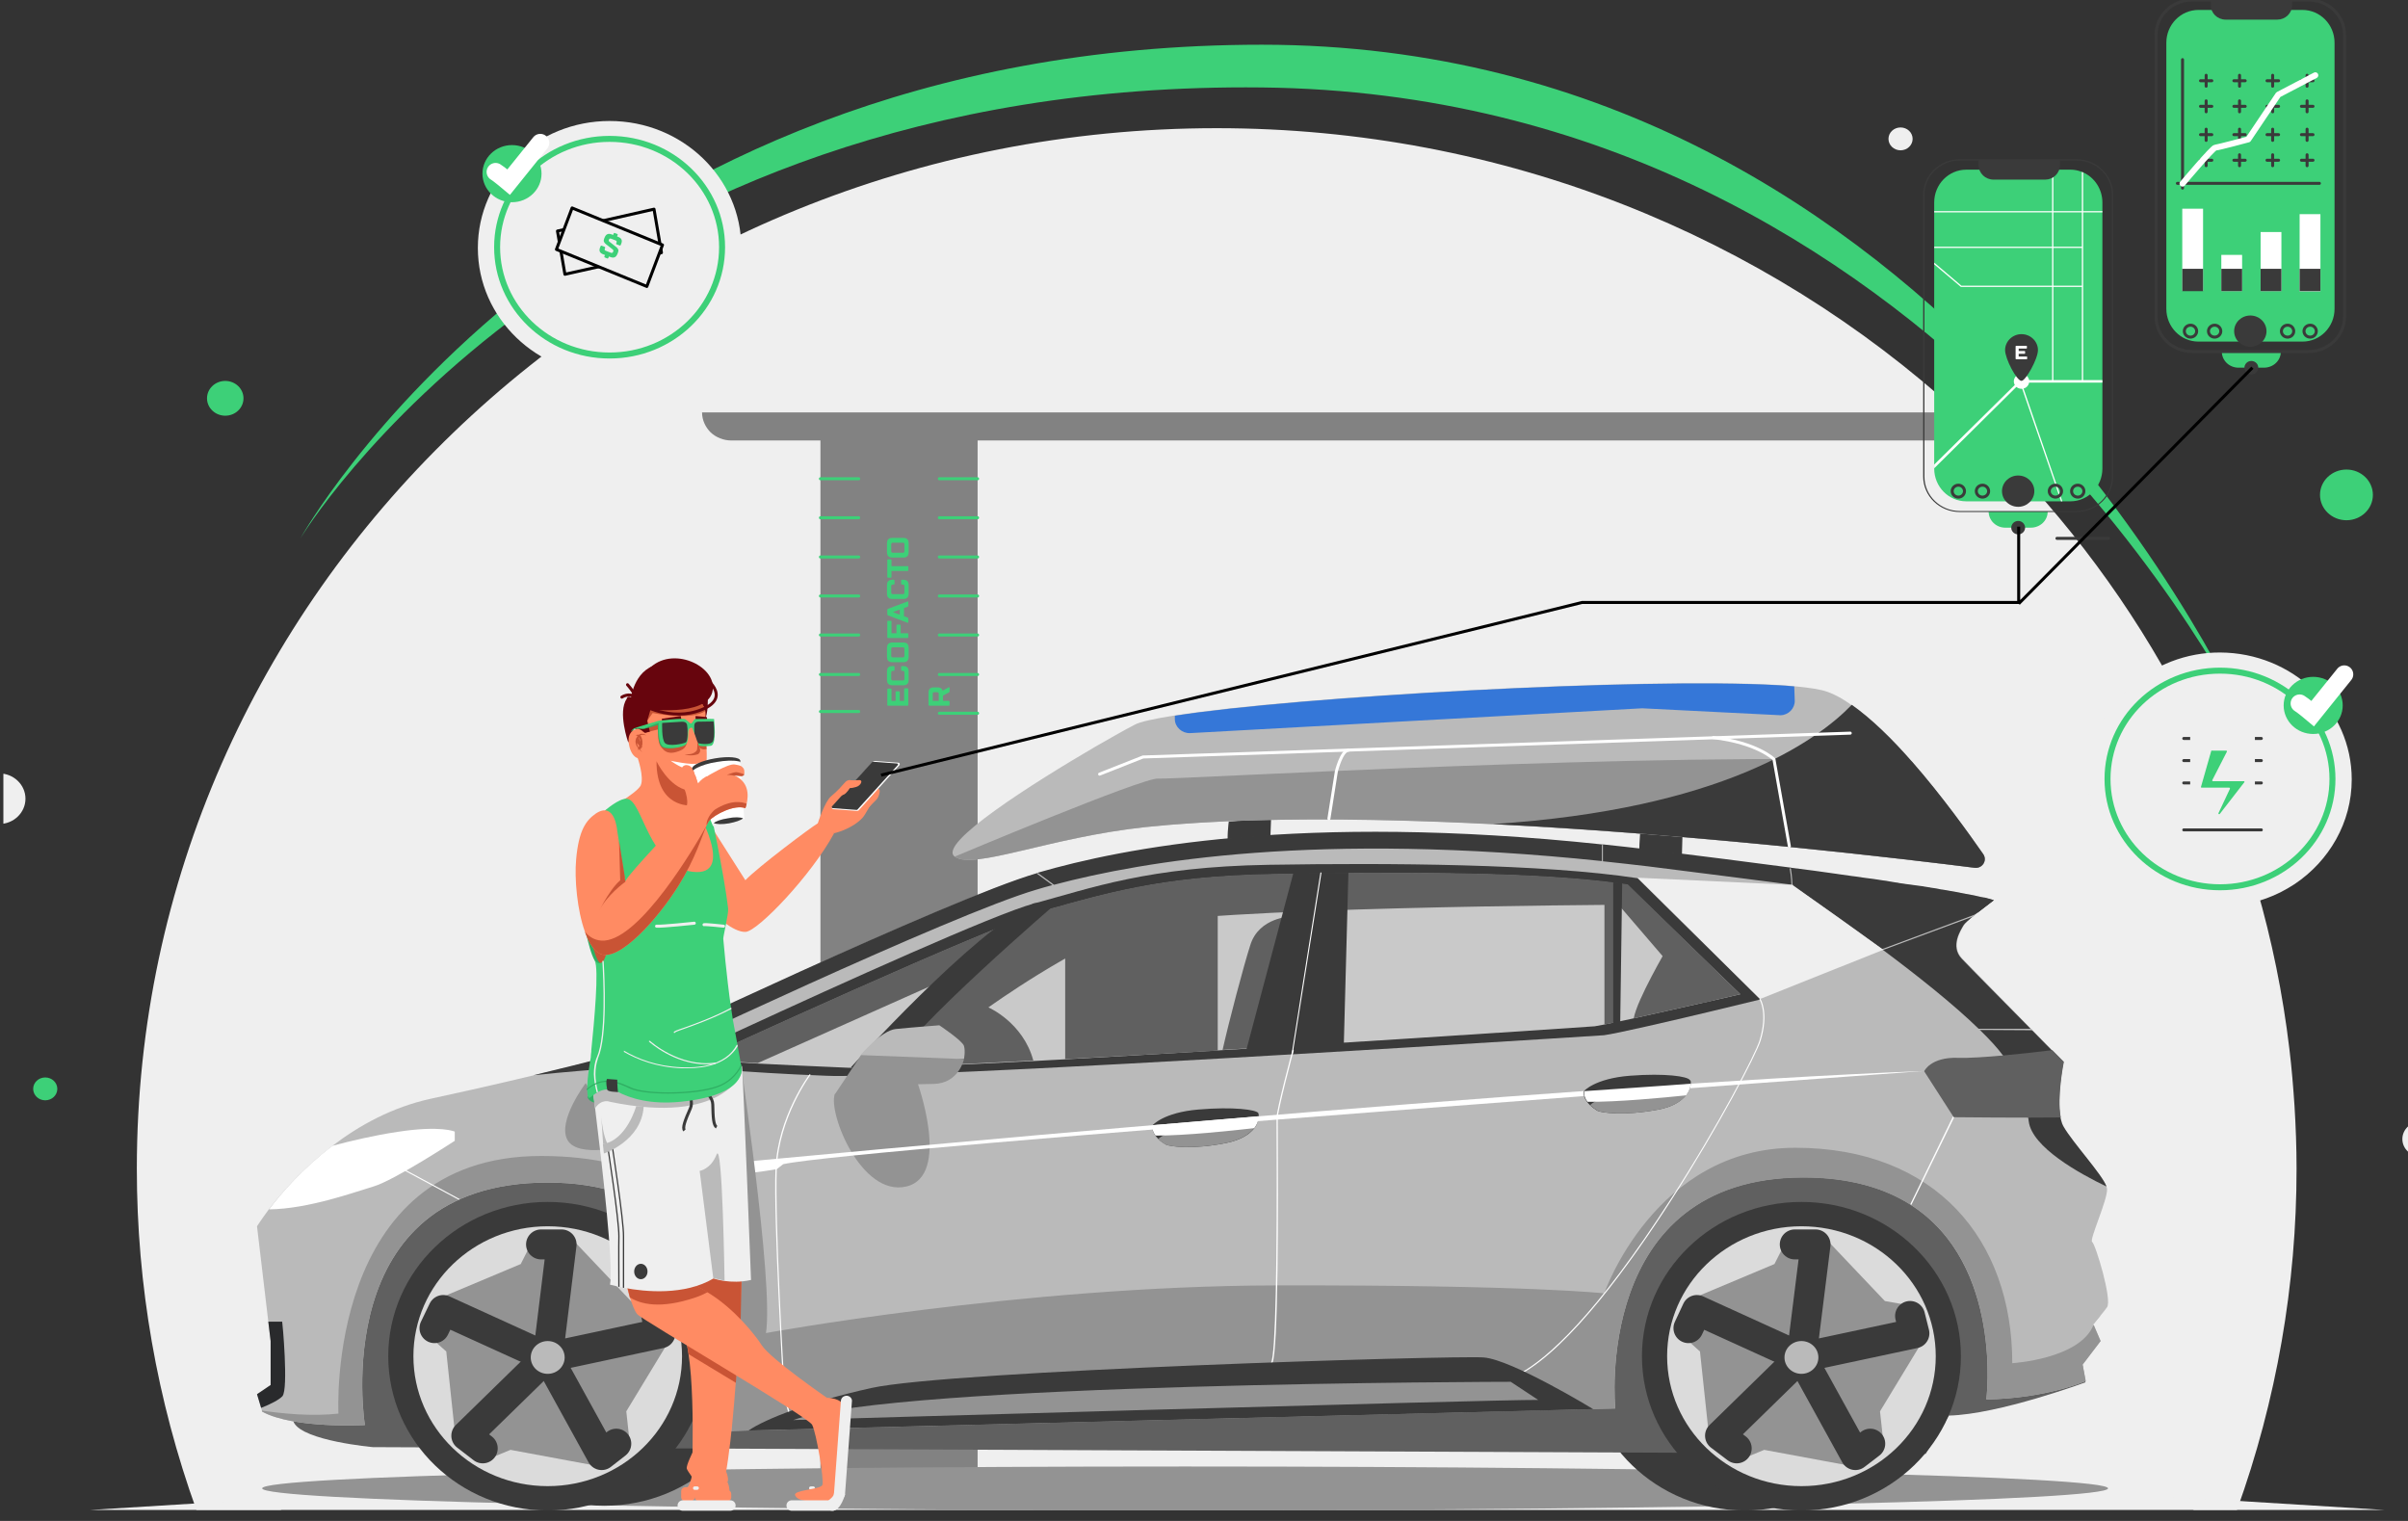 <svg xmlns="http://www.w3.org/2000/svg" width="171" height="108" viewBox="0 0 171 108" fill="none"><rect x="0" y="0" width="171" height="108" fill="#333333" stroke="none"/><g clip-path="url(#clip0_1_479)"><path d="M21.332 38.228C21.332 38.228 40.938 5.681 89.61 6.21C138.047 6.739 159.547 51.405 159.547 51.405C159.547 51.405 138.429 3.175 89.61 3.175C40.791 3.175 21.332 38.228 21.332 38.228Z" fill="#3DD078"></path><path d="M163.086 82.982C163.09 91.243 161.659 99.443 158.856 107.221H13.948C11.146 99.443 9.714 91.243 9.717 82.982C9.717 42.179 44.038 9.102 86.402 9.102C106.79 9.102 125.337 16.776 139.069 29.301C139.782 29.957 140.488 30.621 141.184 31.295C141.944 32.035 142.686 32.794 143.409 33.571C153.786 44.684 160.716 58.833 162.576 74.479C162.739 75.82 162.849 77.161 162.94 78.519C163.031 79.984 163.086 81.484 163.086 82.982Z" fill="#EFEFEF"></path><path d="M141.183 31.277H51.915C51.373 31.273 50.851 31.066 50.457 30.695C50.092 30.325 49.855 29.831 49.855 29.284H139.068C139.797 29.936 140.49 30.607 141.183 31.277Z" fill="#828282"></path><path d="M155.809 107.221H169.362L153.31 106.233L155.809 107.221ZM19.911 107.221H6.358L22.41 106.233L19.911 107.221ZM43.289 26.62C48.456 26.62 52.644 22.584 52.644 17.605C52.644 12.627 48.456 8.591 43.289 8.591C38.123 8.591 33.934 12.627 33.934 17.605C33.934 22.584 38.123 26.62 43.289 26.62ZM-0.071 58.514C0.966 58.514 1.808 57.71 1.808 56.715C1.808 55.721 0.966 54.916 -0.071 54.916C-1.109 54.916 -1.949 55.721 -1.949 56.715C-1.949 57.709 -1.109 58.514 -0.071 58.514Z" fill="#EFEFEF"></path><path d="M166.63 36.941C167.667 36.941 168.507 36.135 168.507 35.142C168.507 34.148 167.667 33.342 166.63 33.342C165.592 33.342 164.751 34.148 164.751 35.142C164.751 36.135 165.592 36.941 166.63 36.941Z" fill="#3DD078"></path><path d="M171.895 82.118C172.61 82.118 173.189 81.565 173.189 80.883C173.189 80.201 172.61 79.648 171.895 79.648C171.18 79.648 170.6 80.201 170.6 80.883C170.6 81.565 171.18 82.118 171.895 82.118Z" fill="#EFEFEF"></path><path d="M15.996 29.518C16.711 29.518 17.291 28.965 17.291 28.284C17.291 27.602 16.711 27.049 15.996 27.049C15.281 27.049 14.701 27.602 14.701 28.283C14.701 28.965 15.281 29.518 15.996 29.518Z" fill="#3DD078"></path><path d="M134.965 10.673C135.438 10.673 135.822 10.309 135.822 9.861C135.822 9.413 135.438 9.05 134.965 9.05C134.491 9.05 134.107 9.413 134.107 9.861C134.107 10.309 134.491 10.673 134.965 10.673Z" fill="#EFEFEF"></path><path d="M3.212 78.131C3.686 78.131 4.07 77.768 4.07 77.319C4.07 76.871 3.686 76.508 3.212 76.508C2.739 76.508 2.356 76.871 2.356 77.319C2.356 77.768 2.739 78.131 3.212 78.131Z" fill="#3DD078"></path><path d="M43.289 25.244C47.7 25.244 51.277 21.801 51.277 17.552C51.277 13.305 47.701 9.861 43.289 9.861C38.879 9.861 35.302 13.304 35.302 17.552C35.302 21.8 38.878 25.244 43.289 25.244Z" stroke="#3DD078" stroke-width="0.425" stroke-miterlimit="10"></path><path d="M36.359 14.36C37.517 14.36 38.456 13.451 38.456 12.331C38.456 11.21 37.517 10.302 36.359 10.302C35.2 10.302 34.261 11.21 34.261 12.332C34.261 13.451 35.2 14.36 36.359 14.36Z" fill="#3DD078"></path><path d="M35.193 12.208C35.431 12.348 36.123 12.931 36.123 12.931L38.367 10.143" stroke="white" stroke-width="1.276" stroke-miterlimit="10" stroke-linecap="round"></path><path d="M69.423 30.289H58.262V106.886H69.423V30.289Z" fill="#828282"></path><path d="M64.205 49.769V48.928C64.205 48.892 64.223 48.874 64.259 48.874H64.451C64.487 48.874 64.504 48.892 64.504 48.928V50.057C64.504 50.093 64.487 50.111 64.451 50.111H63.064C63.027 50.111 63.01 50.092 63.01 50.057V48.949C63.01 48.913 63.028 48.896 63.063 48.896H63.255C63.291 48.896 63.309 48.914 63.309 48.949V49.769H63.597V49.141C63.597 49.105 63.615 49.088 63.65 49.088H63.843C63.878 49.088 63.895 49.105 63.895 49.141V49.769H64.205ZM63.469 47.297C63.504 47.297 63.523 47.314 63.523 47.35V47.584C63.523 47.62 63.504 47.637 63.469 47.637H63.405C63.326 47.637 63.288 47.677 63.288 47.755V48.202C63.288 48.28 63.326 48.319 63.404 48.319H64.109C64.187 48.319 64.226 48.28 64.226 48.202V47.755C64.226 47.677 64.187 47.637 64.109 47.637H64.046C64.009 47.637 63.992 47.619 63.992 47.584V47.35C63.992 47.313 64.009 47.297 64.046 47.297H64.152C64.4 47.297 64.525 47.421 64.525 47.669V48.288C64.525 48.536 64.401 48.66 64.152 48.66H63.362C63.113 48.66 62.989 48.537 62.989 48.288V47.669C62.989 47.421 63.112 47.297 63.362 47.297H63.469ZM64.152 45.625C64.4 45.625 64.525 45.749 64.525 45.998V46.647C64.525 46.896 64.401 47.021 64.152 47.021H63.362C63.113 47.021 62.989 46.896 62.989 46.647V45.998C62.989 45.749 63.112 45.625 63.362 45.625H64.152ZM63.405 45.965C63.326 45.965 63.288 46.004 63.288 46.083V46.562C63.288 46.64 63.326 46.68 63.404 46.68H64.109C64.187 46.68 64.226 46.64 64.226 46.562V46.083C64.226 46.004 64.187 45.966 64.109 45.966L63.405 45.965ZM64.451 44.964C64.487 44.964 64.504 44.982 64.504 45.017V45.252C64.504 45.288 64.487 45.305 64.451 45.305H63.064C63.027 45.305 63.01 45.288 63.01 45.252V44.133C63.01 44.097 63.028 44.08 63.063 44.08H63.255C63.291 44.08 63.309 44.097 63.309 44.133V44.964H63.661V44.41C63.661 44.374 63.679 44.357 63.715 44.357H63.907C63.942 44.357 63.96 44.375 63.96 44.41V44.964H64.451ZM64.195 43.754L64.451 43.849C64.465 43.856 64.478 43.865 64.489 43.877C64.499 43.887 64.504 43.902 64.504 43.924V44.19C64.504 44.226 64.487 44.236 64.451 44.222L63.064 43.7C63.027 43.686 63.01 43.657 63.01 43.615V43.306C63.01 43.285 63.015 43.27 63.024 43.259C63.035 43.247 63.048 43.237 63.063 43.231L64.451 42.709C64.487 42.695 64.504 42.706 64.504 42.741V43.008C64.505 43.025 64.5 43.042 64.49 43.056C64.478 43.068 64.465 43.076 64.451 43.083L64.195 43.178V43.754ZM63.896 43.285L63.437 43.455V43.477L63.896 43.647V43.285ZM63.469 41.168C63.504 41.168 63.523 41.186 63.523 41.221V41.456C63.523 41.491 63.504 41.509 63.469 41.509H63.405C63.326 41.509 63.288 41.548 63.288 41.626V42.074C63.288 42.152 63.326 42.191 63.404 42.191H64.109C64.187 42.191 64.226 42.152 64.226 42.074V41.626C64.226 41.548 64.187 41.509 64.109 41.509H64.046C64.009 41.509 63.992 41.491 63.992 41.455V41.221C63.992 41.185 64.009 41.168 64.046 41.168H64.152C64.4 41.168 64.525 41.292 64.525 41.541V42.158C64.525 42.408 64.401 42.532 64.152 42.532H63.362C63.113 42.532 62.989 42.408 62.989 42.158V41.541C62.989 41.292 63.112 41.168 63.362 41.168L63.469 41.168ZM64.451 40.199C64.487 40.199 64.504 40.217 64.504 40.252V40.487C64.504 40.523 64.487 40.541 64.451 40.541H63.309V40.967C63.309 41.002 63.291 41.02 63.255 41.02H63.064C63.027 41.02 63.01 41.002 63.01 40.967V39.773C63.01 39.737 63.028 39.719 63.063 39.719H63.255C63.291 39.719 63.309 39.737 63.309 39.773V40.199H64.451ZM64.152 38.195C64.4 38.195 64.525 38.32 64.525 38.568V39.218C64.525 39.466 64.401 39.591 64.152 39.591H63.362C63.113 39.591 62.989 39.466 62.989 39.218V38.568C62.989 38.32 63.112 38.195 63.362 38.195H64.152ZM63.405 38.536C63.326 38.536 63.288 38.576 63.288 38.654V39.132C63.288 39.211 63.326 39.25 63.404 39.25H64.109C64.187 39.25 64.226 39.211 64.226 39.133V38.654C64.226 38.576 64.187 38.536 64.109 38.536L63.405 38.536ZM66.588 48.81C66.654 48.807 66.72 48.82 66.78 48.849C66.826 48.873 66.861 48.899 66.885 48.928C66.912 48.962 66.931 49.002 66.94 49.044L67.378 48.799C67.394 48.791 67.407 48.791 67.416 48.798C67.426 48.805 67.431 48.816 67.431 48.832V49.088C67.431 49.11 67.426 49.126 67.416 49.141C67.406 49.154 67.393 49.165 67.378 49.173L66.962 49.397V49.769H67.378C67.414 49.769 67.431 49.787 67.431 49.823V50.057C67.431 50.093 67.414 50.111 67.378 50.111H65.991C65.954 50.111 65.937 50.092 65.937 50.057V49.184C65.937 48.935 66.061 48.81 66.311 48.81H66.588ZM66.236 49.769H66.663V49.269C66.663 49.19 66.624 49.152 66.545 49.152H66.353C66.275 49.152 66.236 49.19 66.236 49.269V49.769Z" fill="#3DD078"></path><path d="M69.423 33.995H66.705M69.423 36.764H66.705M69.423 39.55H66.705M69.423 42.32H66.705M69.423 45.09H66.705M69.423 47.895H66.705M69.423 50.647H66.705M60.98 33.995H58.262M60.98 36.764H58.262M60.98 39.55H58.262M60.98 42.32H58.262M60.98 45.09H58.262M60.98 47.895H58.262M60.98 50.524H58.262" stroke="#3DD078" stroke-width="0.213" stroke-miterlimit="10" stroke-linecap="round" stroke-linejoin="round"></path><path d="M46.973 17.941L40.117 19.476L39.588 16.406L46.444 14.853L46.973 17.941Z" stroke="black" stroke-width="0.213" stroke-miterlimit="10" stroke-linecap="round" stroke-linejoin="round"></path><path d="M45.934 20.34L39.514 17.711L40.627 14.766L47.046 17.394L45.934 20.34Z" fill="#EFEFEF" stroke="black" stroke-width="0.213" stroke-miterlimit="10" stroke-linecap="round" stroke-linejoin="round"></path><path d="M43.383 17.948C43.456 17.975 43.507 17.953 43.537 17.881L43.553 17.841C43.573 17.794 43.556 17.75 43.504 17.708L43.023 17.331C42.963 17.288 42.915 17.229 42.886 17.161C42.864 17.101 42.871 17.029 42.904 16.944L42.941 16.856C43.034 16.625 43.197 16.555 43.43 16.643L43.539 16.685L43.584 16.576C43.598 16.544 43.62 16.533 43.654 16.546L43.833 16.614C43.867 16.627 43.877 16.65 43.863 16.683L43.819 16.791L43.909 16.825C44.141 16.914 44.211 17.073 44.117 17.303L44.077 17.402C44.064 17.435 44.041 17.445 44.007 17.432L43.788 17.349C43.755 17.337 43.744 17.314 43.758 17.281L43.782 17.221C43.812 17.149 43.79 17.099 43.717 17.071L43.398 16.95C43.325 16.922 43.273 16.944 43.244 17.017L43.236 17.037C43.215 17.085 43.232 17.129 43.285 17.169L43.766 17.546C43.827 17.59 43.874 17.65 43.903 17.718C43.925 17.777 43.919 17.849 43.885 17.933L43.841 18.042C43.747 18.272 43.584 18.343 43.351 18.254L43.242 18.213L43.197 18.322C43.183 18.354 43.161 18.364 43.127 18.352L42.947 18.283C42.914 18.271 42.904 18.248 42.918 18.215L42.962 18.106L42.822 18.053C42.59 17.965 42.52 17.805 42.613 17.575L42.653 17.476C42.667 17.443 42.69 17.433 42.724 17.446L42.942 17.529C42.977 17.542 42.986 17.565 42.972 17.598L42.949 17.657C42.92 17.729 42.942 17.78 43.015 17.807L43.383 17.948Z" fill="#3DD078"></path><path d="M146.07 38.228H149.718" stroke="#3A3A3A" stroke-width="0.213" stroke-miterlimit="10" stroke-linecap="round" stroke-linejoin="round"></path><path d="M167.004 55.347C167.004 58.417 165.399 61.134 162.955 62.774C162.627 62.986 162.299 63.18 161.952 63.356C160.617 64.024 159.142 64.369 157.648 64.362C152.487 64.362 148.293 60.322 148.293 55.347C148.293 53.301 149.004 51.414 150.19 49.914C150.499 49.508 150.864 49.139 151.247 48.785C152.997 47.202 155.281 46.327 157.648 46.333C162.809 46.35 167.004 50.373 167.004 55.347Z" fill="#EFEFEF"></path><path d="M157.649 63.004C162.06 63.004 165.636 59.56 165.636 55.313C165.636 51.064 162.06 47.621 157.649 47.621C153.237 47.621 149.662 51.064 149.662 55.313C149.662 59.56 153.237 63.004 157.649 63.004Z" stroke="#3DD078" stroke-width="0.425" stroke-miterlimit="10"></path><path d="M164.267 52.119C165.425 52.119 166.364 51.211 166.364 50.09C166.364 48.97 165.425 48.062 164.267 48.062C163.109 48.062 162.17 48.97 162.17 50.091C162.17 51.211 163.109 52.119 164.267 52.119Z" fill="#3DD078"></path><path d="M163.302 49.95C163.539 50.09 164.232 50.672 164.232 50.672L166.475 47.885" stroke="white" stroke-width="1.276" stroke-miterlimit="10" stroke-linecap="round"></path><path d="M155.076 58.929H160.584M155.076 55.595H160.584M155.076 54.007H160.584M155.076 52.437H160.584" stroke="#3A3A3A" stroke-width="0.213" stroke-miterlimit="10" stroke-linecap="round" stroke-linejoin="round"></path><path d="M160.128 51.237H155.532V58.17H160.128V51.237Z" fill="#EFEFEF"></path><path d="M157.028 53.319L156.298 55.877C156.28 55.912 156.317 55.929 156.353 55.929H158.304C158.34 55.929 158.359 55.965 158.359 56.001L157.538 57.747C157.52 57.8 157.592 57.834 157.63 57.8L159.38 55.542C159.399 55.505 159.38 55.471 159.344 55.471H157.155C157.119 55.471 157.082 55.436 157.101 55.4L158.14 53.372C158.158 53.336 158.122 53.301 158.085 53.301H157.082C157.046 53.283 157.028 53.301 157.028 53.319Z" fill="#3DD078"></path><path d="M87.259 58.339C87.259 58.339 87.077 59.75 87.259 59.997C87.441 60.244 90.195 59.962 90.195 59.962L90.268 58.039L87.259 58.339ZM116.491 58.939C116.491 58.939 116.309 60.861 116.491 61.179C116.674 61.497 119.427 61.126 119.427 61.126L119.5 58.515L116.491 58.939Z" fill="#3A3A3A"></path><path d="M84.158 107.24C120.357 107.24 149.701 106.544 149.701 105.686C149.701 104.829 120.357 104.134 84.158 104.134C47.961 104.134 18.616 104.829 18.616 105.686C18.616 106.544 47.961 107.24 84.158 107.24Z" fill="#939393"></path><path d="M123.913 107.257C130.167 107.257 135.237 102.352 135.237 96.302C135.237 90.251 130.167 85.347 123.913 85.347C117.658 85.347 112.588 90.251 112.588 96.302C112.588 102.352 117.658 107.257 123.913 107.257ZM42.908 106.921C49.162 106.921 54.233 102.017 54.233 95.966C54.233 89.916 49.163 85.012 42.907 85.012C36.654 85.012 31.582 89.916 31.582 95.966C31.582 102.017 36.654 106.921 42.908 106.921Z" fill="#3A3A3A"></path><path d="M148.096 98.154C148.096 98.154 141.968 100.43 138.394 100.518L136.752 103.234L26.476 102.758C26.476 102.758 21.57 102.317 20.877 101.029C20.184 99.741 24.762 88.487 25.674 88.664C26.567 88.858 29.412 83.053 30.032 83.071C30.652 83.089 39.151 81.518 41.321 81.589C43.49 81.66 136.625 79.861 136.625 79.861C136.625 79.861 144.065 87.71 144.283 88.664C144.503 89.616 147.895 96.99 147.895 96.99" fill="#606060"></path><path d="M38.895 107.257C45.151 107.257 50.221 102.352 50.221 96.302C50.221 90.251 45.151 85.347 38.895 85.347C32.641 85.347 27.571 90.251 27.571 96.302C27.571 102.352 32.641 107.257 38.895 107.257Z" fill="#3A3A3A"></path><path d="M38.895 105.528C44.163 105.528 48.433 101.397 48.433 96.302C48.433 91.206 44.163 87.076 38.895 87.076C33.629 87.076 29.358 91.206 29.358 96.302C29.358 101.397 33.629 105.528 38.895 105.528Z" fill="#DBDBDB"></path><path d="M38.055 87.64L36.98 89.757L31.016 92.262L30.049 94.502L31.691 95.966L32.365 102.299L34.28 103.764L36.251 102.952L42.724 104.152L44.748 102.723L44.475 100.217L47.739 94.837L47.228 92.809L44.803 92.386L40.299 87.64H38.055Z" fill="#939393"></path><path d="M38.913 96.408L31.473 93.021L30.853 94.309M38.895 96.39L39.88 88.364H38.421M38.895 96.39L46.9 94.679L46.608 93.444M38.914 96.408L42.726 103.323L43.765 102.512" stroke="#3A3A3A" stroke-width="2.127" stroke-miterlimit="10" stroke-linecap="round" stroke-linejoin="round"></path><path d="M38.895 96.302L33.114 101.947L34.281 102.846" stroke="#3A3A3A" stroke-width="2.127" stroke-miterlimit="10" stroke-linecap="round" stroke-linejoin="round"></path><path d="M38.895 97.554C39.559 97.554 40.099 97.033 40.099 96.39C40.099 95.747 39.559 95.226 38.895 95.226C38.23 95.226 37.69 95.747 37.69 96.39C37.69 97.033 38.23 97.554 38.895 97.554Z" fill="#BABABA"></path><path d="M127.925 107.257C134.179 107.257 139.25 102.352 139.25 96.302C139.25 90.251 134.179 85.347 127.925 85.347C121.67 85.347 116.6 90.251 116.6 96.302C116.6 102.352 121.67 107.257 127.925 107.257Z" fill="#3A3A3A"></path><path d="M127.926 105.528C133.193 105.528 137.464 101.397 137.464 96.302C137.464 91.206 133.193 87.076 127.926 87.076C122.659 87.076 118.388 91.206 118.388 96.302C118.388 101.397 122.659 105.528 127.926 105.528Z" fill="#DBDBDB"></path><path d="M127.086 87.64L126.01 89.757L120.047 92.262L119.098 94.502L120.721 95.966L121.396 102.299L123.311 103.764L125.281 102.952L131.755 104.152L133.779 102.723L133.505 100.217L136.77 94.837L136.259 92.809L133.852 92.386L129.348 87.64H127.086Z" fill="#939393"></path><path d="M119.902 94.309L120.503 93.021L127.944 96.408L131.756 103.323L132.813 102.512M127.925 96.39L128.928 88.364H127.452M127.925 96.39L135.949 94.679L135.64 93.444" stroke="#3A3A3A" stroke-width="2.127" stroke-miterlimit="10" stroke-linecap="round" stroke-linejoin="round"></path><path d="M127.925 96.302L122.145 101.947L123.33 102.846" stroke="#3A3A3A" stroke-width="2.127" stroke-miterlimit="10" stroke-linecap="round" stroke-linejoin="round"></path><path d="M127.926 97.554C128.591 97.554 129.129 97.033 129.129 96.39C129.129 95.747 128.591 95.226 127.926 95.226C127.261 95.226 126.722 95.747 126.722 96.39C126.722 97.033 127.261 97.554 127.926 97.554Z" fill="#BABABA"></path><path d="M149.627 92.826C149.5 93.003 149.335 93.215 149.171 93.408C148.898 93.744 148.66 94.026 148.642 94.061L149.171 95.226L147.895 96.901L148.114 98.066C148.114 98.066 145.342 99.301 141.056 99.372C141.056 99.372 142.278 89.81 135.731 85.577C135.713 85.558 135.676 85.541 135.658 85.524C133.816 84.36 131.336 83.601 128.071 83.601C113.063 83.601 114.705 100.007 114.705 100.007L113.118 100.042H113.099L53.156 101.577L51.806 101.612C51.806 101.612 54.652 83.971 38.895 83.971C23.139 83.971 25.91 101.189 25.91 101.189C25.91 101.189 20.877 101.471 18.616 100.236L18.598 100.165L18.544 99.971L18.252 99.001L19.218 98.348V95.226L19.054 93.85L18.251 87.076C18.251 87.076 18.543 86.617 19.09 85.876C20.391 84.18 21.912 82.661 23.613 81.36C25.51 79.913 27.862 78.608 30.634 78.009C38.439 76.332 44.603 74.674 44.603 74.674C44.603 74.674 67.344 63.86 73.581 62.044C79.727 60.262 93.331 57.475 116.965 60.368C122.4 61.038 126.649 61.585 129.95 62.026C141.019 63.525 141.585 63.913 141.585 63.913C141.585 63.913 139.706 65.289 139.488 65.66C139.269 66.03 138.503 67.177 139.342 68.059C139.98 68.729 143.974 72.786 145.725 74.569C146.235 75.08 146.545 75.397 146.545 75.397C146.545 75.397 146.053 77.867 146.327 79.349C146.381 79.596 146.435 79.808 146.545 79.984C147.183 81.149 149.281 83.406 149.591 84.27C149.609 84.324 149.627 84.377 149.627 84.412C149.7 85.135 148.351 88.046 148.569 88.187C148.806 88.329 150.01 92.315 149.627 92.826Z" fill="#BABABA"></path><path d="M125.008 70.97C125.008 70.97 123.421 71.358 121.434 71.834C118.553 72.522 114.832 73.386 113.902 73.51C113.902 73.51 90.049 75.045 73.489 75.874C67.435 76.174 62.366 76.386 59.776 76.403C59.32 76.403 58.937 76.403 58.645 76.386C55.727 76.28 53.138 76.103 51.168 75.962C50.219 75.891 49.417 75.821 48.797 75.768C47.794 75.68 47.23 75.627 47.23 75.627C47.23 75.627 49.527 74.551 52.773 73.052C59.612 69.894 70.681 64.883 73.417 64.16C77.465 63.067 81.532 61.55 90.085 61.408C98.638 61.267 109.598 61.337 116.291 62.361L125.008 70.97Z" fill="#3A3A3A"></path><path d="M123.586 70.599C123.586 70.599 122.802 70.775 121.672 71.041C121.434 71.093 121.161 71.164 120.887 71.216C119.392 71.552 117.55 71.975 116.018 72.31C115.434 72.434 114.888 72.557 114.431 72.646C114.249 72.681 114.085 72.716 113.921 72.751C113.629 72.804 113.41 72.839 113.246 72.875C113.246 72.875 102.651 73.598 90.87 74.321C89.52 74.41 88.153 74.48 86.803 74.569L85.983 74.621C82.445 74.833 78.907 75.045 75.625 75.221C74.84 75.256 74.092 75.309 73.344 75.345C67.236 75.662 62.33 75.873 60.434 75.821H60.288C57.753 75.715 55.528 75.609 53.795 75.521C51.224 75.38 49.692 75.256 49.692 75.256C49.692 75.256 70.591 65.624 74.475 64.584C74.859 64.478 75.259 64.372 75.642 64.266C78.396 63.508 81.35 62.696 86.001 62.308C87.332 62.202 88.809 62.131 90.45 62.096C98.237 61.955 108.103 61.867 114.559 62.696H114.577C114.924 62.731 115.252 62.784 115.562 62.837L123.586 70.599Z" fill="#C9C9C9"></path><path d="M123.586 70.599L120.905 71.216L117.895 67.689L114.941 64.248C114.941 64.248 84.869 64.408 80.602 65.766C76.317 67.124 70.189 71.534 70.189 71.534C70.189 71.534 72.651 72.593 73.38 75.309C67.271 75.627 62.365 75.838 60.469 75.786L67.781 69.258L53.813 75.486C51.241 75.344 49.709 75.221 49.709 75.221C49.709 75.221 70.608 65.589 74.493 64.549C78.377 63.508 82.262 62.202 90.468 62.061C98.674 61.92 109.178 61.832 115.598 62.802L123.586 70.599Z" fill="#606060"></path><path d="M91.689 65.078C91.689 65.078 91.069 71.852 90.887 74.304C89.537 74.392 88.17 74.463 86.82 74.55C87.276 72.522 88.316 68.571 88.789 67.106C89.41 65.113 91.689 65.078 91.689 65.078Z" fill="#606060"></path><path d="M149.171 95.226L147.895 96.901L148.114 98.065C148.114 98.065 145.342 99.301 141.056 99.372C141.056 99.372 143.081 83.618 128.071 83.618C113.063 83.618 114.705 100.024 114.705 100.024L113.118 100.059H113.1L53.156 101.577L51.807 101.612C51.807 101.612 54.651 83.971 38.895 83.971C23.139 83.971 25.911 101.189 25.911 101.189C25.911 101.189 20.878 101.471 18.616 100.236L18.598 100.165C20.057 100.377 22.136 100.589 24.033 100.377C24.033 100.377 23.084 82.084 38.421 82.084C53.758 82.084 54.068 94.714 54.068 94.714C54.068 94.714 72.523 91.309 90.632 91.274C108.741 91.239 113.92 91.839 113.92 91.839C113.92 91.839 117.513 81.501 127.488 81.501C137.464 81.501 142.898 88.046 142.898 96.796C142.898 96.796 147.712 96.514 148.679 94.061L149.171 95.226Z" fill="#939393"></path><path d="M138.777 79.331L135.732 85.558C135.713 85.541 135.677 85.524 135.659 85.506L138.686 79.278C138.704 79.26 138.722 79.243 138.74 79.26C138.777 79.296 138.795 79.313 138.777 79.331ZM90.303 96.796H90.285C90.267 96.778 90.249 96.761 90.267 96.743C90.577 96.143 90.705 89.951 90.65 79.72V79.366C90.65 78.82 91.726 74.745 91.781 74.569C91.781 74.551 91.817 74.533 91.835 74.533C91.853 74.533 91.872 74.569 91.872 74.586C91.853 74.621 90.741 78.82 90.741 79.366V79.72C90.777 85.735 90.777 95.949 90.358 96.778C90.34 96.778 90.322 96.796 90.303 96.796ZM107.957 97.59C107.939 97.59 107.92 97.59 107.92 97.572C107.903 97.554 107.92 97.519 107.939 97.519C109.872 96.461 113.319 93.427 118.699 85.065C122.054 79.861 124.662 74.85 124.954 73.863C125.537 71.94 124.971 71.005 124.954 70.987C124.935 70.97 124.954 70.934 124.971 70.934C124.99 70.917 125.026 70.934 125.026 70.952C125.045 70.987 125.628 71.94 125.026 73.898C124.717 74.886 122.109 79.914 118.753 85.118C115.799 89.722 111.514 95.65 107.975 97.59H107.957ZM32.568 85.188L28.592 83.053C28.574 83.036 28.574 83.018 28.574 83.001C28.592 82.983 28.61 82.966 28.628 82.983L32.658 85.153L32.568 85.188ZM56.292 100.853C56.273 100.853 56.273 100.853 56.273 100.836C55.8 100.465 55.599 98.207 55.599 98.119C55.599 97.995 54.924 86.67 55.07 83.001C55.216 79.314 57.459 76.315 57.477 76.297C57.496 76.279 57.514 76.279 57.532 76.279C57.55 76.297 57.55 76.315 57.55 76.332C57.532 76.368 55.307 79.349 55.161 83.001C55.015 86.67 55.672 97.995 55.69 98.101C55.69 98.119 55.891 100.412 56.347 100.765C56.365 100.783 56.365 100.8 56.347 100.818C56.328 100.853 56.311 100.853 56.292 100.853Z" fill="white"></path><path d="M52.008 99.142C52.026 99.966 52.001 100.79 51.935 101.612H51.808C51.808 101.612 51.972 100.624 52.008 99.142Z" fill="#BABABA"></path><path d="M141.602 63.913C141.602 63.913 141.019 64.354 140.454 64.796C138.922 64.495 135.402 63.895 127.306 62.819H127.232C124.406 62.449 121.032 62.026 117.002 61.514C115.926 61.391 114.886 61.267 113.847 61.161C113.811 61.161 113.792 61.161 113.756 61.143C93.549 59.027 81.204 61.143 74.875 62.819C74.839 62.837 74.82 62.837 74.784 62.837C74.364 62.943 73.964 63.066 73.599 63.173C67.562 64.936 46.026 75.132 44.694 75.785C42.579 75.909 40.08 76.12 37.874 76.35C41.941 75.38 44.64 74.639 44.64 74.639C44.64 74.639 67.38 63.824 73.617 62.008C73.635 62.008 73.635 62.008 73.654 61.99C73.69 61.972 73.727 61.972 73.745 61.955C79.653 60.244 92.273 57.686 113.773 59.962H113.865C114.886 60.068 115.944 60.191 117.02 60.315C120.996 60.808 124.333 61.232 127.123 61.602C127.16 61.602 127.177 61.602 127.214 61.62C128.267 61.749 129.319 61.89 130.369 62.043C130.496 62.061 130.625 62.078 130.733 62.096C130.989 62.131 131.245 62.167 131.481 62.202C131.573 62.22 131.682 62.22 131.773 62.238C131.974 62.273 132.175 62.291 132.357 62.325C132.448 62.343 132.54 62.343 132.649 62.362C132.794 62.378 132.923 62.396 133.05 62.414C133.287 62.449 133.524 62.484 133.743 62.52C133.889 62.537 134.035 62.554 134.181 62.59C134.253 62.607 134.327 62.607 134.399 62.626L134.727 62.678C134.764 62.678 134.782 62.678 134.819 62.697C134.983 62.714 135.147 62.749 135.293 62.767C135.421 62.784 135.567 62.802 135.694 62.819C135.822 62.837 135.95 62.855 136.077 62.872C136.168 62.89 136.259 62.89 136.351 62.908C136.405 62.908 136.46 62.926 136.496 62.926C136.528 62.924 136.559 62.93 136.587 62.943C136.733 62.96 136.879 62.996 137.025 63.013C137.044 63.013 137.08 63.013 137.098 63.031H137.117C137.19 63.049 137.281 63.049 137.354 63.066C137.481 63.084 137.609 63.102 137.737 63.137C137.828 63.155 137.9 63.173 137.974 63.173C138.12 63.19 138.247 63.225 138.375 63.243C138.667 63.296 138.922 63.331 139.159 63.384C139.214 63.402 139.269 63.402 139.323 63.419L139.597 63.472C139.743 63.489 139.852 63.525 139.98 63.542C140.107 63.56 140.216 63.595 140.327 63.613C140.344 63.613 140.381 63.631 140.399 63.631C140.418 63.631 140.454 63.649 140.473 63.649C140.527 63.666 140.564 63.666 140.618 63.684C140.691 63.701 140.746 63.719 140.8 63.719C140.837 63.719 140.873 63.737 140.91 63.737H140.946C140.964 63.737 141.001 63.754 141.019 63.754C141.074 63.772 141.11 63.772 141.147 63.79C141.165 63.79 141.165 63.79 141.183 63.807H141.202C141.238 63.807 141.275 63.825 141.293 63.825C141.311 63.825 141.329 63.825 141.348 63.843C141.421 63.861 141.457 63.878 141.494 63.895H141.53C141.553 63.904 141.577 63.911 141.602 63.913Z" fill="#3A3A3A"></path><path d="M149.591 84.253C147.676 83.335 144.284 81.465 144.065 79.613C143.773 77.002 142.26 74.974 142.26 74.974C141.858 74.427 141.293 73.81 140.637 73.175L140.546 73.086C138.722 71.305 136.132 69.258 133.725 67.459C133.706 67.441 133.671 67.424 133.652 67.406C131.56 65.846 129.432 64.334 127.269 62.873C127.251 62.855 127.233 62.855 127.233 62.855L127.269 62.837L129.932 62.044C130.059 62.061 130.187 62.078 130.296 62.096C130.424 62.114 130.552 62.131 130.661 62.149C130.917 62.185 131.172 62.22 131.409 62.255C131.5 62.273 131.61 62.273 131.701 62.29C131.902 62.326 132.102 62.343 132.284 62.378C132.375 62.396 132.467 62.397 132.576 62.414C132.722 62.431 132.85 62.449 132.977 62.467C133.215 62.502 133.451 62.537 133.671 62.573C133.817 62.59 133.963 62.608 134.108 62.643C134.181 62.661 134.254 62.661 134.327 62.678L134.655 62.731C134.692 62.731 134.71 62.731 134.746 62.749C134.911 62.766 135.075 62.802 135.221 62.82C135.348 62.837 135.494 62.855 135.621 62.873L136.004 62.926C136.096 62.943 136.187 62.943 136.278 62.96C136.333 62.96 136.388 62.978 136.424 62.978C136.455 62.977 136.487 62.983 136.515 62.996C136.661 63.013 136.807 63.049 136.953 63.066C136.971 63.066 137.008 63.066 137.026 63.084H137.044C137.117 63.102 137.208 63.102 137.281 63.12C137.408 63.137 137.536 63.155 137.665 63.19C137.755 63.208 137.828 63.225 137.901 63.225C138.357 63.295 138.74 63.366 139.086 63.419C139.141 63.437 139.196 63.437 139.251 63.455L139.524 63.508C139.67 63.525 139.779 63.56 139.907 63.578C140.035 63.596 140.144 63.631 140.254 63.649C140.272 63.649 140.308 63.666 140.327 63.666C140.4 63.684 140.473 63.701 140.546 63.701C140.619 63.719 140.673 63.737 140.728 63.737C140.764 63.737 140.801 63.754 140.838 63.754H140.874C140.892 63.754 140.929 63.772 140.947 63.772C141.001 63.79 141.038 63.79 141.075 63.808C141.092 63.808 141.092 63.808 141.11 63.825H141.129C141.166 63.825 141.202 63.843 141.221 63.843C141.238 63.843 141.256 63.843 141.275 63.861C141.348 63.878 141.384 63.895 141.421 63.913H141.457C141.53 63.931 141.548 63.949 141.548 63.949C141.548 63.949 140.964 64.39 140.4 64.83C140.345 64.866 140.308 64.901 140.254 64.936C140.181 64.99 140.126 65.042 140.071 65.096C139.779 65.342 139.524 65.571 139.451 65.677C139.232 66.047 138.467 67.194 139.306 68.076C139.798 68.605 142.315 71.146 144.229 73.086C144.248 73.122 144.284 73.139 144.321 73.175C145.058 73.919 145.793 74.666 146.527 75.415C146.527 75.415 145.852 78.749 146.527 79.984C147.183 81.13 149.281 83.388 149.591 84.253Z" fill="#3A3A3A"></path><path d="M146.343 79.349C143.827 79.384 138.74 79.331 138.74 79.331L136.642 76.068C136.642 76.068 137.098 75.045 139.05 75.115C140.508 75.168 144.064 74.78 145.742 74.569C146.253 75.08 146.563 75.398 146.563 75.398C146.563 75.398 146.052 77.867 146.343 79.349Z" fill="#606060"></path><path d="M32.293 80.354V81.007C32.293 81.007 28.008 83.812 26.513 84.253C25.236 84.624 21.953 85.841 19.109 85.876C19.966 84.729 21.498 82.966 23.613 81.36C24.854 81.025 26.567 80.62 28.227 80.372C31.309 79.896 32.293 80.354 32.293 80.354Z" fill="white"></path><path d="M65.136 76.826C65.136 76.826 67.562 83.512 64.352 84.253C61.143 84.994 58.791 78.996 59.283 77.69C59.283 77.69 63.951 76.685 65.136 76.826Z" fill="#939393"></path><path d="M113.136 100.059H113.117L53.156 101.577C54.396 100.73 57.515 99.53 61.873 98.56C67.435 97.325 103.307 96.231 105.349 96.39C107.355 96.531 113.136 100.059 113.136 100.059Z" fill="#3A3A3A"></path><path d="M149.171 93.409C148.898 93.744 148.66 94.025 148.642 94.061C148.825 93.62 149.007 93.427 149.171 93.409Z" fill="#BABABA"></path><path d="M107.282 98.119C107.282 98.119 63.624 98.172 56.329 100.836C56.329 100.836 106.388 99.372 109.233 99.406L107.282 98.119Z" fill="#939393"></path><path d="M89.391 79.261C89.391 79.437 89.337 79.667 89.21 79.913C89.167 79.988 89.118 80.059 89.064 80.125C88.735 80.531 88.133 80.954 87.058 81.166C84.687 81.642 83.064 81.413 82.79 81.272C82.681 81.201 82.462 81.078 82.262 80.884C82.188 80.813 82.116 80.725 82.061 80.654C81.897 80.443 81.787 80.178 81.842 79.913C81.842 79.913 82.589 78.997 85.106 78.785C87.622 78.573 89.191 78.802 89.355 79.031C89.382 79.105 89.394 79.183 89.391 79.261Z" fill="#3A3A3A"></path><path d="M89.191 79.913C89.155 79.984 89.1 80.055 89.045 80.125C88.717 80.531 88.115 80.954 87.039 81.166C84.668 81.642 83.046 81.413 82.772 81.272C82.662 81.201 82.444 81.078 82.243 80.884C82.516 80.637 83.41 80.019 85.416 79.861C87.222 79.702 88.535 79.772 89.191 79.913Z" fill="#939393"></path><path d="M136.644 76.05C136.644 76.05 60.798 81.519 55.619 82.666L55.163 83.018C55.163 83.018 53.522 83.318 51.753 83.442C50.148 83.547 48.434 83.512 47.741 82.983C47.741 82.983 48.215 82.93 49.09 82.859C58.136 81.978 110.894 77.038 136.644 76.05Z" fill="white"></path><path d="M51.733 83.441C50.128 83.547 48.414 83.511 47.721 82.982C47.721 82.982 48.195 82.93 49.071 82.859C49.599 83.089 50.438 83.318 51.733 83.441Z" fill="#3A3A3A"></path><path d="M89.391 79.261C89.391 79.473 89.318 79.79 89.064 80.108C87.349 80.301 84.212 80.637 82.061 80.637C81.897 80.425 81.787 80.161 81.842 79.896C83.592 79.755 87.604 79.42 89.391 79.261Z" fill="white"></path><path d="M120.065 76.915C120.065 77.091 120.011 77.32 119.865 77.567C119.823 77.642 119.774 77.713 119.719 77.779C119.391 78.185 118.789 78.608 117.695 78.802C115.324 79.243 113.701 79.014 113.428 78.873C113.239 78.755 113.062 78.619 112.899 78.467C112.826 78.396 112.753 78.308 112.699 78.238C112.534 78.026 112.425 77.761 112.48 77.479C112.48 77.479 113.246 76.579 115.762 76.385C118.278 76.192 119.847 76.438 119.993 76.685C120.065 76.721 120.084 76.808 120.065 76.915Z" fill="#3A3A3A"></path><path d="M119.884 77.567C119.842 77.642 119.793 77.713 119.738 77.779C119.41 78.185 118.808 78.608 117.714 78.802C115.343 79.243 113.72 79.014 113.447 78.873C113.257 78.755 113.08 78.619 112.918 78.467C113.192 78.219 114.085 77.62 116.091 77.461C117.896 77.338 119.209 77.426 119.884 77.567Z" fill="#939393"></path><path d="M120.065 76.95C120.065 77.162 119.974 77.461 119.737 77.779C118.023 77.955 114.886 78.255 112.735 78.238C112.57 78.026 112.461 77.761 112.515 77.479C114.285 77.356 118.296 77.091 120.065 76.95Z" fill="white"></path><path d="M20.056 99.142C19.837 99.389 19.181 99.724 18.543 99.971L18.252 99.001L19.218 98.348V95.226L19.053 93.85H20.039C20.056 93.85 20.494 98.631 20.056 99.142Z" fill="#292A2C"></path><path d="M95.755 61.973L95.428 74.197L91.853 74.357L91.781 74.374L88.516 74.516L91.853 61.973H95.755Z" fill="#3A3A3A"></path><path d="M93.842 61.973L91.872 74.357L91.799 74.868C91.799 74.886 91.781 74.903 91.763 74.903C91.745 74.903 91.727 74.886 91.727 74.85L91.799 74.357L93.768 61.955H93.842V61.973Z" fill="white"></path><path d="M74.839 62.873C74.839 62.891 74.82 62.891 74.802 62.891H74.785L74.766 62.873L73.617 62.026C73.654 62.009 73.69 62.009 73.708 61.99L74.839 62.82L74.857 62.837C74.857 62.855 74.857 62.855 74.839 62.873ZM113.829 59.997V61.32C113.829 61.337 113.811 61.355 113.792 61.355C113.774 61.355 113.756 61.337 113.756 61.32V59.997H113.829ZM140.308 64.919C140.244 64.967 140.183 65.02 140.126 65.078L133.762 67.441L132.85 67.777H132.831C132.813 67.777 132.796 67.76 132.796 67.76C132.796 67.741 132.796 67.707 132.813 67.707L133.671 67.388L140.308 64.919ZM144.338 73.157C143.372 73.157 142.296 73.139 141.367 73.139H140.618C139.871 73.139 139.323 73.157 139.232 73.175C139.223 73.174 139.214 73.17 139.207 73.164C139.201 73.157 139.197 73.148 139.196 73.139C139.196 73.122 139.214 73.104 139.232 73.086C139.323 73.069 139.834 73.051 140.546 73.051H144.247C144.283 73.104 144.32 73.139 144.338 73.157Z" fill="#BABABA"></path><path d="M114.577 62.661L114.705 72.593C114.522 72.627 114.084 72.716 113.938 72.751V62.661H114.577Z" fill="#606060"></path><path d="M127.287 62.82V62.855C127.287 62.873 127.269 62.873 127.25 62.873C127.232 62.873 127.214 62.855 127.214 62.837C127.214 62.767 127.196 62.238 127.086 61.656C127.118 61.653 127.149 61.659 127.177 61.673C127.269 62.22 127.287 62.731 127.287 62.82Z" fill="#BABABA"></path><path d="M60.432 75.785C60.432 75.785 69.094 66.136 73.416 64.143L75.221 63.966C75.221 63.966 64.408 73.228 63.167 75.909L61.125 76.297L60.432 75.785Z" fill="#3A3A3A"></path><path d="M61.125 74.903C61.125 74.903 62.584 73.175 63.605 73.069C64.627 72.963 66.705 72.804 66.705 72.804C66.705 72.804 68.347 73.898 68.456 74.269C68.565 74.656 68.456 75.186 68.456 75.186C68.456 75.186 61.252 76.032 61.125 74.903Z" fill="#BABABA"></path><path d="M114.559 62.661H115.197L115.051 73.069H114.559V62.661Z" fill="#3A3A3A"></path><path d="M68.456 75.204C68.456 75.204 68.111 76.915 66.323 76.968C64.535 77.02 64.189 76.968 64.189 76.968L63.005 78.256C63.005 78.256 61.564 78.925 60.45 78.697C59.339 78.467 59.284 77.709 59.284 77.709L61.144 74.921L68.456 75.204Z" fill="#939393"></path><path d="M121.67 71.04C121.433 71.093 121.159 71.163 120.886 71.216C119.391 71.552 117.549 71.975 116.018 72.31C116.236 71.005 118.369 67.371 118.369 67.371C118.388 67.371 120.795 70.053 121.67 71.04Z" fill="#606060"></path><path d="M140.217 61.62C135.75 61.055 121.015 59.274 106.024 58.515C97.234 58.074 88.335 58.004 81.387 58.727C74.548 59.45 69.15 61.796 67.8 60.827C66.523 59.926 73.381 55.587 77.83 52.993C78.943 52.358 79.891 51.812 80.548 51.477C80.949 51.247 81.97 51.035 83.41 50.806C92.055 49.447 116.528 48.09 126.212 48.636C126.608 48.655 127.003 48.684 127.397 48.725C128.492 48.831 129.312 48.954 129.786 49.131C130.334 49.324 130.898 49.642 131.482 50.066C132.868 51.035 134.364 52.5 135.75 54.087C137.884 56.522 139.798 59.204 140.819 60.667C141.148 61.108 140.765 61.691 140.217 61.62Z" fill="#BABABA"></path><path d="M140.217 61.62C133.123 60.72 100.188 56.769 81.368 58.727C74.529 59.45 69.131 61.796 67.8 60.827C67.8 60.827 81.204 55.181 82.243 55.287C83.246 55.375 118.479 53.293 135.767 54.07C137.901 56.504 139.816 59.185 140.837 60.65C141.147 61.108 140.764 61.691 140.217 61.62Z" fill="#939393"></path><path d="M140.217 61.619C135.749 61.056 121.014 59.273 106.024 58.515C122.217 57.474 129.019 52.623 131.5 50.047C132.886 51.018 134.382 52.481 135.767 54.07C137.901 56.504 139.816 59.185 140.837 60.65C141.147 61.108 140.764 61.691 140.217 61.619Z" fill="#3A3A3A"></path><path d="M131.391 52.059L81.168 53.752L78.086 54.97" stroke="white" stroke-width="0.213" stroke-miterlimit="10" stroke-linecap="round" stroke-linejoin="round"></path><path d="M127.068 60.085L125.973 53.911C125.973 53.911 124.807 52.747 121.67 52.376M94.371 58.127L94.9 54.776C94.9 54.776 95.264 53.293 95.757 53.275" stroke="white" stroke-width="0.213" stroke-miterlimit="10" stroke-linecap="round" stroke-linejoin="round"></path><path d="M127.451 49.747C127.469 50.295 127.014 50.771 126.448 50.788L116.619 50.295L84.504 52.058C83.939 52.076 83.447 51.635 83.429 51.088V50.824C92.072 49.465 116.546 48.107 126.23 48.654C126.649 48.672 127.05 48.707 127.415 48.742L127.451 49.747Z" fill="#3577D8"></path><path d="M116.291 62.325L127.288 62.837L133.743 67.441L124.99 70.935L116.291 62.325Z" fill="#EFEFEF"></path><path d="M86.475 62.273V74.603C82.772 74.816 79.07 75.027 75.642 75.204V64.231C78.505 63.455 81.606 62.661 86.475 62.273Z" fill="#606060"></path><path d="M41.587 76.916C41.587 76.916 39.564 79.597 40.293 80.938C41.022 82.296 44.56 81.344 44.56 81.344L41.587 76.916ZM52.657 75.733C52.657 76.175 55.283 93.374 54.226 95.262C53.168 97.15 49.612 94.944 49.576 94.433C49.521 93.922 47.004 86.794 47.004 86.794L46.53 78.291L52.657 75.733Z" fill="#939393"></path><path d="M61.175 57.916C61.175 57.916 62.032 56.963 62.214 56.805C62.397 56.646 62.543 56.135 62.433 56.046C62.324 55.94 62.087 56.082 62.032 56.311C61.977 56.541 61.394 57.017 61.394 57.034C61.394 57.051 61.139 57.369 61.193 57.475C61.23 57.563 61.175 57.916 61.175 57.916Z" fill="#FF8B63"></path><path d="M60.573 55.429C60.573 55.429 60.226 55.305 60.026 55.535C59.825 55.764 59.478 56.169 59.022 56.541C58.567 56.91 58.074 58.463 58.074 58.463L59.223 59.169C59.223 59.169 60.464 58.904 61.247 58.075C61.448 57.863 61.922 56.946 61.922 56.946C61.922 56.946 61.649 56.24 61.503 56.311C61.357 56.364 60.281 56.646 60.281 56.646C60.281 56.646 60.208 56.91 60.299 56.946C60.409 56.981 61.12 56.911 61.212 56.857C61.285 56.805 61.083 57.017 61.083 57.104C61.083 57.193 60.098 57.104 60.098 57.104L60.19 56.311L60.573 55.429Z" fill="#FF8B63"></path><path d="M57.747 105.793H57.582C57.565 105.793 57.549 105.791 57.533 105.785C57.518 105.779 57.504 105.77 57.492 105.758C57.48 105.747 57.471 105.733 57.464 105.718C57.458 105.702 57.455 105.686 57.455 105.67C57.455 105.599 57.51 105.546 57.582 105.546H57.747C57.82 105.546 57.874 105.599 57.874 105.67C57.892 105.723 57.819 105.793 57.747 105.793Z" fill="#EFEFEF"></path><path d="M52.676 90.622C52.676 90.622 52.129 105.37 50.925 106.605C49.722 107.84 49.101 105.617 49.101 105.617C49.101 105.617 49.503 97.608 48.61 94.838C47.716 92.086 49.558 89.158 49.558 89.158L52.676 90.622Z" fill="#FF8B63"></path><path d="M52.676 90.022L52.567 95.262L48.409 93.974L48.117 90.957L50.178 90.622L51.017 90.022H52.676Z" fill="#C95435"></path><path d="M41.716 77.885C41.716 77.885 41.789 78.257 42.335 78.309V77.198L41.716 77.885Z" fill="#2FAF63"></path><path d="M52.512 94.168C52.439 95.368 52.366 96.761 52.257 98.19C51.14 97.511 50.022 96.834 48.901 96.161C48.829 95.668 48.737 95.226 48.61 94.874C48.227 93.727 48.336 92.528 48.591 91.54C50.105 91.999 51.49 93.127 52.512 94.168Z" fill="#C95435"></path><path d="M59.605 104.206C60.152 105.299 59.349 106.57 59.349 106.57C57.198 106.693 56.632 106.552 56.468 106.181C56.286 105.794 58.293 105.775 58.402 105.441C58.529 105.105 57.982 101.771 57.672 101.171C57.362 100.572 45.672 93.78 45.254 93.321C45.071 93.11 44.889 92.615 44.724 92.122C44.62 91.772 44.529 91.419 44.451 91.063C44.433 90.993 44.433 90.958 44.433 90.958C44.433 90.958 44.56 90.887 44.816 90.816C45.381 90.64 46.566 90.446 48.445 90.958C49.083 91.14 49.691 91.413 50.25 91.769C52.147 92.915 53.624 94.786 54.097 95.526C54.7 96.479 58.711 99.248 58.711 99.248C60.59 99.355 59.86 100.607 59.697 101.559C59.495 102.477 59.605 104.206 59.605 104.206Z" fill="#FF8B63"></path><path d="M44.724 92.122C45.472 92.598 46.877 92.986 49.411 92.122C49.721 92.015 49.995 91.892 50.25 91.751C49.689 91.398 49.081 91.125 48.445 90.94C46.566 90.428 45.38 90.621 44.816 90.798L44.469 91.045L44.724 92.122Z" fill="#C95435"></path><path d="M53.333 90.888C51.874 91.222 50.67 90.781 50.67 90.781C48.61 91.999 45.82 91.733 44.343 91.451C44.306 91.451 44.288 91.434 44.252 91.434C44.172 91.418 44.093 91.4 44.014 91.381C43.978 91.381 43.96 91.364 43.923 91.364C43.54 91.275 43.321 91.222 43.321 91.222C43.577 89.881 42.774 82.86 42.263 78.715C42.19 78.15 42.136 77.621 42.081 77.18C41.954 76.228 41.881 75.628 41.881 75.628C43.321 76.439 46.968 76.298 49.631 76.051C51.017 75.928 52.129 75.769 52.531 75.716C52.64 75.699 52.694 75.699 52.694 75.699C52.803 77.145 53.333 90.888 53.333 90.888Z" fill="#EFEFEF"></path><path d="M41.333 64.813C41.333 64.813 41.77 67.441 42.227 68.2C42.664 68.959 43.266 68.2 43.266 68.2V67.089L41.333 64.813Z" fill="#2FAF63"></path><path d="M52.657 76.175C52.657 76.175 51.345 79.897 43.321 78.238C43.321 78.238 42.72 77.974 42.245 78.715C42.173 78.15 42.118 77.621 42.063 77.18L43.978 76.421L47.37 76.615L49.631 76.069L52.421 75.381L52.531 75.716L52.657 76.175Z" fill="#BABABA"></path><path d="M41.571 64.813C41.571 64.813 42.008 67.442 42.464 68.201C42.92 68.959 43.503 68.201 43.503 68.201V67.089L41.571 64.813Z" fill="#C95435"></path><path d="M48.117 76.421C48.117 76.421 49.412 77.832 49.029 78.697C48.646 79.561 48.445 80.091 48.61 80.267M48.829 76.668C48.829 76.668 50.616 77.497 50.616 78.432C50.634 79.367 50.671 79.914 50.889 80.037" stroke="#3A3A3A" stroke-width="0.213" stroke-miterlimit="10"></path><path d="M44.616 52.729C44.616 52.729 43.849 50.56 44.506 49.625C44.506 49.625 44.525 49.379 44.816 49.519C44.816 49.519 45.09 47.314 47.005 47.137C48.919 46.944 49.886 47.349 50.16 48.778C50.433 50.207 50.087 51.054 50.087 51.054C50.087 51.054 50.014 50.013 49.284 49.924C48.554 49.837 47.096 50.066 46.403 51.195L45.819 51.318V52.041L45.035 51.724L44.616 52.729Z" fill="#67050D"></path><path d="M59.222 59.186C57.617 62.151 53.824 66.119 52.949 66.172C52.074 66.225 50.706 64.902 50.706 64.902C50.706 64.902 49.192 64.285 49.156 64.285C49.101 64.285 46.074 64.532 46.001 64.496C45.91 64.462 42.682 57.634 42.992 57.528C43.302 57.423 45.144 56.346 45.472 55.817C45.491 55.798 45.504 55.773 45.508 55.747C45.746 55.164 45.289 53.841 45.289 53.841C45.272 53.841 45.272 53.841 45.272 53.823H45.254C44.816 53.665 44.688 52.977 44.688 52.977C44.414 51.831 45.29 51.742 45.29 51.742C45.235 51.336 45.545 50.913 46.056 50.524C46.22 50.401 46.402 50.278 46.603 50.172C47.697 49.555 49.156 49.202 49.594 49.66C49.667 49.731 49.721 49.802 49.776 49.872C49.959 50.118 50.049 50.313 50.086 50.507C50.141 50.843 50.068 51.178 50.086 51.725C50.104 52.094 50.141 52.518 50.159 52.906C50.159 52.995 50.177 53.1 50.177 53.189C50.195 53.665 50.195 54.07 50.141 54.247C50.013 54.6 49.703 54.847 49.703 54.847L50.049 57.969L52.93 62.503C53.843 61.551 57.562 58.763 58.073 58.463C58.566 58.163 59.222 59.186 59.222 59.186Z" fill="#FF8B63"></path><path d="M50.086 50.489C49.083 51.195 46.348 50.63 46.348 50.63L45.965 51.178L46.038 50.507L46.075 50.19L46.603 50.137L49.776 49.854C49.959 50.101 50.032 50.295 50.086 50.489Z" fill="#C95435"></path><path d="M52.657 75.786C52.657 75.786 52.566 75.31 52.384 74.287C52.384 74.252 52.366 74.198 52.366 74.163C52.311 73.846 52.238 73.493 52.165 73.07C52.128 72.911 52.11 72.752 52.074 72.575C52.074 72.54 52.055 72.522 52.055 72.488C52.019 72.223 51.964 71.923 51.928 71.641C51.928 71.605 51.928 71.587 51.91 71.552C51.581 69.242 51.362 66.666 51.362 66.666C51.345 66.525 51.746 64.884 51.709 64.514C51.436 62.15 50.396 57.211 50.342 57.105C50.269 56.981 49.375 57.281 49.375 57.281C49.375 57.281 52.347 62.291 49.174 61.903C46.002 61.515 45.655 56.787 44.506 56.717C43.959 56.681 42.974 57.546 42.974 57.546C42.974 57.546 43.886 67.795 42.701 68.36C42.446 68.483 42.263 68.236 42.227 68.2C42.555 68.766 42.19 72.611 41.989 74.587V74.675C41.969 74.809 41.957 74.945 41.953 75.08C41.935 75.204 41.571 77.092 41.752 77.868C41.843 78.309 42.464 76.95 43.776 77.48C44.779 78.027 46.239 78.433 48.299 78.238C53.168 77.762 52.657 75.786 52.657 75.786Z" fill="#3DD078"></path><path d="M49.613 54.194C49.175 54.37 47.626 54.017 47.626 54.017C47.626 54.017 48.574 54.74 49.285 54.687C49.996 54.634 49.614 54.194 49.614 54.194L49.613 54.194Z" fill="white"></path><path d="M52.858 58.216C52.858 58.216 50.743 58.586 50.616 58.569C50.525 58.551 49.703 56.082 49.375 55.041C49.339 54.9 49.302 54.794 49.266 54.705C49.247 54.618 49.229 54.582 49.229 54.582L49.539 54.529L52.42 54.07L52.549 54.053V54.106L52.585 54.565L52.858 58.216Z" fill="white"></path><path d="M51.782 58.709C51.162 58.815 50.634 58.762 50.597 58.586C50.597 58.533 50.616 58.48 50.689 58.427C50.853 58.287 51.217 58.163 51.674 58.092C52.166 58.005 52.585 58.022 52.768 58.11C52.822 58.128 52.841 58.163 52.859 58.198C52.895 58.374 52.403 58.604 51.782 58.709Z" fill="#EFEFEF"></path><path d="M52.767 58.11C52.602 58.251 52.237 58.374 51.782 58.462C51.289 58.55 50.87 58.533 50.687 58.445C50.851 58.304 51.216 58.18 51.672 58.11C52.147 58.005 52.584 58.022 52.767 58.11Z" fill="#3A3A3A"></path><path d="M46.622 54.053C46.622 54.053 47.478 55.888 48.883 56.135C49.703 56.276 49.047 57.193 49.047 57.193C49.047 57.193 46.603 57.387 46.622 54.053Z" fill="#C95435"></path><path d="M53.022 57.069C53.003 57.178 52.973 57.285 52.932 57.387C52.148 57.104 50.743 57.845 50.379 58.269C50.306 58.34 50.251 58.463 50.178 58.621C49.85 59.363 49.394 60.95 48.191 62.873C46.732 65.22 43.941 68.36 42.61 67.725C42.172 67.513 41.808 66.93 41.535 66.155C40.987 64.637 40.787 62.397 40.914 61.021C41.097 58.939 41.626 58.252 42.301 57.775C43.687 56.84 43.832 59.01 43.832 59.01L44.398 62.573C44.799 61.85 48.008 58.587 48.41 57.969C48.811 57.352 48.975 56.998 48.574 55.922C47.862 54 49.012 54.141 49.248 54.67L49.558 55.64C50.416 54.529 51.966 54.988 51.966 54.988C53.243 55.429 53.15 56.522 53.022 57.069Z" fill="#FF8B63"></path><path d="M50.946 54.752C51.889 54.593 52.617 54.262 52.572 54.013C52.527 53.763 51.726 53.689 50.784 53.849C49.841 54.008 49.113 54.339 49.158 54.588C49.204 54.838 50.004 54.911 50.946 54.752Z" fill="#3A3A3A"></path><path d="M52.567 54.547C52.275 54.741 51.728 54.918 51.071 55.023C50.324 55.146 49.667 55.146 49.358 55.023C49.329 54.909 49.292 54.797 49.248 54.688C49.303 54.635 49.394 54.565 49.521 54.512C49.831 54.352 50.324 54.194 50.889 54.106C51.51 54 52.056 53.983 52.403 54.053C52.458 54.053 52.494 54.07 52.531 54.088L52.567 54.547Z" fill="white"></path><path d="M44.414 62.609C44.414 62.609 43.047 63.579 42.518 64.743C42.518 64.743 43.521 62.662 44.36 62.308L44.414 62.609Z" fill="#C95435"></path><path d="M43.959 59.715L44.379 62.309L44.05 62.697L43.959 59.715ZM50.178 58.621C49.849 59.363 49.393 60.95 48.19 62.873C46.73 65.22 43.941 68.36 42.61 67.725C42.172 67.513 41.807 66.93 41.534 66.155C41.88 66.578 42.337 66.825 42.92 66.79C45.51 66.595 49.284 60.227 50.178 58.621ZM45.893 52.218C45.893 52.218 45.472 51.883 45.218 52.36C45.2 52.377 45.2 52.395 45.181 52.413C44.944 52.977 45.619 53.417 45.619 53.417C45.619 53.417 45.2 53.03 45.254 52.748C45.254 52.748 45.364 53.012 45.619 53.082C45.619 53.082 45.491 52.906 45.619 52.836C45.619 52.836 45.254 52.43 45.418 52.253C45.583 52.112 45.893 52.218 45.893 52.218Z" fill="#C95435"></path><path d="M45.473 52.218C45.473 52.218 45.801 52.642 45.491 53.206C45.491 53.206 45.382 53.135 45.309 53.294C45.309 53.294 45.309 53.048 45.418 52.941C45.528 52.835 45.51 52.271 45.127 52.2L45.309 52.165L45.473 52.218ZM53.022 57.07C52.986 57.263 52.931 57.386 52.931 57.386C52.147 57.104 50.743 57.845 50.378 58.269C50.305 58.34 50.251 58.463 50.177 58.621C50.141 58.005 50.761 57.493 50.761 57.493C51.928 56.751 52.712 56.946 53.022 57.07Z" fill="#C95435"></path><path d="M48.337 50.842L48.428 51.248H47.005V51.036L48.337 50.842Z" fill="#67050D"></path><path d="M52.858 54.9C52.858 54.935 52.858 54.952 52.84 54.97C52.803 55.058 52.694 55.111 52.584 55.093C52.439 55.076 52.256 55.058 52.092 55.058C51.91 55.058 51.764 55.076 51.691 55.147C51.491 55.358 50.232 55.111 50.232 55.111C50.232 55.111 51.709 54.212 52.166 54.282C52.603 54.353 52.657 54.388 52.767 54.529C52.858 54.6 52.858 54.758 52.858 54.9Z" fill="#FF8B63"></path><path d="M48.774 52.659C48.774 52.659 48.81 53.1 48.318 53.295C47.825 53.488 47.388 53.594 46.987 53.1C46.585 52.606 46.804 51.777 46.804 51.777L45.819 52.024C45.819 52.024 45.527 51.76 45.272 51.741C45.016 51.724 45.819 51.53 45.819 51.53C45.819 51.53 46.968 51.248 47.005 51.248C47.041 51.248 48.336 51.83 48.336 51.83L48.774 52.659ZM50.177 53.188C49.776 53.294 49.648 53.029 49.648 53.029L49.575 52.836L50.159 52.889C50.159 52.994 50.159 53.082 50.177 53.188ZM52.858 54.988C52.822 55.076 52.712 55.129 52.603 55.111C52.44 55.09 52.275 55.078 52.11 55.076C51.964 55.023 51.618 55.023 51.618 55.023C51.618 55.023 52.092 54.829 52.274 54.829C52.402 54.829 52.676 54.918 52.858 54.988Z" fill="#C95435"></path><path d="M46.148 51.954L45.966 51.178L46.258 50.171L45.072 50.93L44.889 51.583L45.218 51.706L45.528 51.83C45.546 51.848 45.783 52.06 45.82 52.041C45.856 52.024 46.148 51.954 46.148 51.954ZM49.394 50.842V51.177H50.178C50.178 51.177 50.269 50.93 50.16 50.913L49.394 50.842Z" fill="#67050D"></path><path d="M48.336 52.977C48.336 52.977 47.789 53.242 47.151 53.1C47.082 53.082 47.019 53.046 46.968 52.997C46.917 52.947 46.879 52.886 46.859 52.818C46.786 52.589 46.695 52.183 46.713 51.477C46.713 51.477 45.929 51.741 45.674 51.76C45.674 51.76 46.641 51.354 46.659 51.336C46.676 51.319 46.914 51.301 46.914 51.301L48.336 52.977Z" fill="#2FAF63"></path><path d="M46.787 51.178C46.787 51.178 48.482 50.966 48.664 51.072C48.847 51.178 48.956 51.354 49.066 51.372C49.157 51.389 49.266 51.054 49.376 51.054C49.485 51.054 50.561 51.036 50.707 51.054C50.707 51.054 50.926 52.924 50.47 52.96C49.577 53.047 49.321 52.995 49.193 52.183L49.157 51.707C49.157 51.707 49.084 51.601 48.938 51.76C48.792 51.936 48.993 52.695 48.628 52.924C48.5 52.995 48.319 53.047 48.117 53.083C47.716 53.135 47.26 53.118 47.114 53.03C46.64 52.729 46.786 51.178 46.786 51.178H46.787Z" fill="#3DD078"></path><path d="M49.559 51.248C49.523 51.265 49.322 51.248 49.304 51.512C49.285 51.759 49.322 52.642 49.468 52.73C49.596 52.817 50.434 52.941 50.616 52.659C50.799 52.376 50.671 51.23 50.671 51.23L49.559 51.248Z" fill="#3A3A3A"></path><path d="M49.157 51.689C49.157 51.689 49.631 52.836 49.631 53.1C49.631 53.365 48.774 53.435 48.774 53.435C48.774 53.435 48.956 51.778 49.157 51.689Z" fill="#FF8B63"></path><path d="M48.629 53.559C48.592 53.559 49.03 53.735 49.558 53.559C49.558 53.559 49.814 53.435 49.686 53.1C49.558 52.766 49.522 52.642 49.522 52.642C49.522 52.642 49.558 53.242 49.449 53.33C49.321 53.453 49.139 53.594 48.629 53.559Z" fill="#C95435"></path><path d="M48.427 51.248C48.482 51.248 48.737 51.23 48.792 51.477C48.847 51.724 48.865 52.606 48.701 52.712C48.537 52.818 47.479 53.03 47.224 52.766C46.968 52.501 47.023 51.336 47.023 51.336L48.427 51.248Z" fill="#3A3A3A"></path><path d="M44.798 51.971C44.798 51.971 45.054 51.725 45.273 51.742C45.273 51.742 45.546 51.742 45.656 51.76C45.765 51.777 46.512 51.354 46.841 51.336L46.786 51.177C46.786 51.177 45.2 51.636 45.035 51.724C44.871 51.794 44.798 51.971 44.798 51.971Z" fill="#3DD078"></path><path d="M45.235 51.213C45.289 51.106 45.745 50.701 45.745 50.701L45.891 50.013L45.235 50.471V51.213Z" fill="#67050D"></path><path d="M45.892 50.348C45.892 50.348 50.105 50.912 50.578 49.167C51.053 47.42 47.952 45.85 46.239 47.349C44.524 48.867 44.944 50.242 45.053 50.225C45.144 50.225 45.892 50.348 45.892 50.348Z" fill="#67050D"></path><path d="M45.474 49.977C45.474 49.977 47.607 51.301 49.85 50.383C52.093 49.466 49.905 48.002 49.905 48.002M45.127 49.518C44.689 49.149 44.16 49.501 44.16 49.501" stroke="#67050D" stroke-width="0.213" stroke-miterlimit="10" stroke-linecap="round" stroke-linejoin="round"></path><path d="M44.562 48.62C44.562 48.62 45.419 49.555 45.382 50.225" stroke="#67050D" stroke-width="0.213" stroke-miterlimit="10" stroke-linecap="round" stroke-linejoin="round"></path><path d="M43.995 91.381C43.959 91.381 43.941 91.364 43.904 91.364C43.904 90.199 43.886 88.523 43.904 87.8C43.923 86.654 43.102 81.308 43.084 81.255L43.175 81.238C43.175 81.291 44.014 86.636 43.995 87.8C43.977 88.523 43.995 90.217 43.995 91.381Z" fill="#3A3A3A"></path><path d="M44.324 91.451C44.287 91.451 44.268 91.434 44.232 91.434V87.8C44.25 86.653 43.429 81.308 43.411 81.255L43.502 81.238C43.502 81.291 44.341 86.636 44.323 87.8L44.324 91.451Z" fill="#3A3A3A"></path><path d="M50.652 90.763L49.685 83.143C49.685 83.143 50.47 83.037 50.889 81.978C51.308 80.92 51.454 90.94 51.454 90.94L50.652 90.763ZM45.182 78.538C45.182 78.538 44.507 80.973 42.81 81.238L42.883 81.907C42.883 81.907 45.547 81.026 45.71 78.591L45.182 78.538Z" fill="#BABABA"></path><path d="M42.701 79.297L42.829 81.237H43.157C43.138 81.237 42.81 80.638 42.701 79.297Z" fill="#BABABA"></path><path d="M42.374 77.569C42.259 77.148 42.192 76.716 42.173 76.28C42.173 75.875 42.228 75.504 42.337 75.187C42.356 75.151 42.373 75.098 42.392 75.063C43.048 73.546 42.848 69.453 42.775 68.236H42.866C42.939 69.453 43.139 73.564 42.483 75.098C42.465 75.134 42.446 75.169 42.446 75.222C42.337 75.539 42.283 75.892 42.283 76.28C42.283 76.668 42.356 77.092 42.465 77.55L42.374 77.569Z" fill="#EFEFEF"></path><path d="M41.662 77.427C42.045 77.092 42.428 76.898 42.81 76.845C43.394 76.757 43.96 76.95 44.525 77.198C44.579 77.233 44.634 77.25 44.708 77.286C45.218 77.533 46.293 77.656 47.442 77.656C48.719 77.656 50.087 77.515 50.925 77.215C51.677 76.959 52.299 76.421 52.657 75.716L52.639 75.557C52.474 75.923 52.235 76.251 51.937 76.521C51.639 76.791 51.288 76.997 50.907 77.127C49.339 77.674 45.837 77.727 44.762 77.198C44.689 77.163 44.634 77.127 44.561 77.11C43.995 76.845 43.358 76.651 42.737 76.774C42.373 76.845 42.027 77.003 41.662 77.322V77.427Z" fill="#2FAF63"></path><path d="M49.029 106.605H48.683C48.642 106.606 48.602 106.599 48.565 106.584C48.527 106.569 48.493 106.548 48.464 106.52C48.435 106.492 48.412 106.459 48.397 106.422C48.381 106.385 48.373 106.345 48.372 106.305V105.899C48.372 105.723 48.518 105.599 48.683 105.599H49.029C49.212 105.599 49.339 105.741 49.339 105.899V106.305C49.339 106.464 49.193 106.605 49.029 106.605ZM51.618 106.605H49.649C49.466 106.605 49.339 106.481 49.339 106.305L49.339 105.881C49.339 105.723 49.485 105.582 49.649 105.582L51.619 105.794C51.801 105.794 51.928 105.917 51.928 106.093V106.305C51.928 106.481 51.801 106.605 51.618 106.605Z" fill="#FF8B63"></path><path d="M43.121 77.374C43.121 77.374 42.993 76.809 43.103 76.615L43.833 76.668C43.833 76.668 43.833 77.145 43.887 77.55C43.887 77.532 43.157 77.55 43.121 77.374Z" fill="#3A3A3A"></path><path d="M51.855 107.275H48.5C48.45 107.277 48.4 107.269 48.354 107.251C48.307 107.233 48.264 107.206 48.229 107.171C48.193 107.137 48.164 107.095 48.145 107.05C48.126 107.004 48.117 106.954 48.117 106.905C48.117 106.693 48.281 106.534 48.5 106.534H51.855C52.074 106.534 52.239 106.693 52.239 106.905C52.239 107.116 52.056 107.275 51.855 107.275ZM59.133 107.275H56.233C56.183 107.277 56.133 107.269 56.087 107.251C56.04 107.233 55.998 107.206 55.962 107.171C55.926 107.137 55.898 107.095 55.878 107.05C55.859 107.004 55.85 106.954 55.85 106.905C55.85 106.693 56.014 106.534 56.233 106.534H59.133C59.351 106.534 59.516 106.693 59.516 106.905C59.516 107.116 59.333 107.275 59.133 107.275ZM60.499 99.496L60.007 106.111C59.989 106.323 59.807 106.464 59.587 106.464C59.368 106.446 59.205 106.27 59.222 106.076L59.716 99.461C59.734 99.249 59.916 99.108 60.135 99.108C60.354 99.125 60.518 99.302 60.5 99.496H60.499Z" fill="#EFEFEF"></path><path d="M60.008 106.111C60.008 106.111 59.716 107.275 59.114 107.275C58.512 107.275 58.841 106.534 58.841 106.534C58.841 106.534 59.206 106.287 59.224 106.058C59.242 105.847 59.972 105.97 60.008 106.111ZM49.503 105.793H49.339C49.323 105.793 49.306 105.791 49.291 105.785C49.275 105.779 49.261 105.77 49.249 105.758C49.237 105.747 49.228 105.733 49.221 105.718C49.215 105.703 49.212 105.686 49.212 105.67C49.212 105.599 49.266 105.546 49.339 105.546H49.503C49.576 105.546 49.631 105.599 49.631 105.67C49.631 105.723 49.577 105.793 49.503 105.793Z" fill="#EFEFEF"></path><path d="M49.212 104.47C49.212 104.47 49.029 105.565 48.701 105.723C48.372 105.881 51.801 105.864 51.801 105.864C51.801 105.864 51.819 105.123 51.272 104.806C50.725 104.488 49.212 104.47 49.212 104.47Z" fill="#FF8B63"></path><path d="M49.211 103.077C49.211 103.077 48.7 104.082 48.773 104.294C48.846 104.506 49.43 105.264 49.43 105.264C49.43 105.264 49.485 103.359 49.211 103.077ZM51.491 104.294C51.491 104.294 51.819 105.035 51.655 105.229C51.491 105.423 51.29 105.723 51.181 105.458C51.071 105.176 51.491 104.294 51.491 104.294Z" fill="#FF8B63"></path><path d="M45.509 90.834C45.77 90.834 45.983 90.589 45.983 90.287C45.983 89.985 45.771 89.74 45.509 89.74C45.247 89.74 45.035 89.985 45.035 90.287C45.035 90.589 45.247 90.834 45.509 90.834Z" fill="#3A3A3A"></path><path d="M49.503 105.793H49.339C49.323 105.793 49.306 105.791 49.291 105.785C49.275 105.779 49.261 105.77 49.249 105.758C49.237 105.747 49.228 105.733 49.221 105.718C49.215 105.703 49.212 105.686 49.212 105.67C49.212 105.599 49.266 105.546 49.339 105.546H49.503C49.576 105.546 49.631 105.599 49.631 105.67C49.631 105.723 49.577 105.793 49.503 105.793Z" fill="#EFEFEF"></path><path d="M63.799 54.159L62.14 54.035C62.067 54.035 62.012 54.053 61.976 54.106L59.095 57.299C59.04 57.352 59.076 57.44 59.167 57.458L60.845 57.581C60.918 57.581 60.973 57.563 61.009 57.51L63.872 54.336C63.927 54.247 63.89 54.159 63.799 54.159Z" fill="white"></path><path d="M51.946 71.641C50.633 72.329 49.375 72.769 48.646 73.034C48.281 73.158 47.953 73.281 47.935 73.317C47.935 73.334 47.916 73.352 47.88 73.352C47.862 73.352 47.843 73.317 47.843 73.299C47.862 73.228 48.026 73.158 48.61 72.964C49.339 72.699 50.615 72.258 51.928 71.553C51.928 71.587 51.946 71.606 51.946 71.641ZM52.384 74.287C52.299 74.44 52.195 74.582 52.075 74.71C51.399 75.469 50.287 75.857 48.791 75.857H48.408C46.621 75.786 45.254 75.24 44.306 74.692V74.604C45.291 75.187 46.64 75.716 48.39 75.786C49.266 75.821 49.995 75.733 50.616 75.539C50.723 75.509 50.827 75.468 50.925 75.416C51.345 75.24 51.709 74.993 51.983 74.675C52.117 74.524 52.233 74.358 52.329 74.181C52.384 74.198 52.384 74.234 52.384 74.287Z" fill="#EFEFEF"></path><path d="M50.142 75.575C47.863 75.575 46.112 73.987 46.093 73.969C46.076 73.952 46.076 73.934 46.093 73.916C46.104 73.908 46.117 73.903 46.13 73.903C46.143 73.903 46.156 73.908 46.166 73.916C46.185 73.934 48.245 75.804 50.799 75.451C50.817 75.451 50.854 75.469 50.854 75.487C50.854 75.504 50.835 75.539 50.817 75.539C50.593 75.568 50.368 75.58 50.142 75.575Z" fill="#EFEFEF"></path><path d="M46.623 65.766C46.987 65.802 49.304 65.555 49.304 65.555M49.995 65.66C50.105 65.626 51.382 65.766 51.382 65.766" stroke="#EFEFEF" stroke-width="0.213" stroke-miterlimit="10" stroke-linecap="round" stroke-linejoin="round"></path><path d="M63.691 54.212L61.995 54.088C61.959 54.088 61.941 54.105 61.922 54.123L59.077 57.263C59.041 57.316 59.077 57.386 59.132 57.386L60.828 57.51C60.865 57.51 60.883 57.492 60.901 57.475L63.746 54.335C63.801 54.282 63.764 54.212 63.691 54.212Z" fill="#3A3A3A"></path><path d="M60.264 55.394C60.264 55.394 60.609 55.429 60.975 55.394C61.34 55.358 61.139 55.8 60.774 55.888C60.774 55.888 60.464 55.976 60.355 55.959C60.355 55.959 60.118 56.329 59.935 56.417C59.734 56.488 59.643 56.541 59.552 56.628C59.461 56.717 59.552 56.259 59.552 56.259L60.008 55.817L60.264 55.394Z" fill="#FF8B63"></path><path d="M145.414 36.323H141.22C141.22 36.958 141.748 37.469 142.405 37.469H144.21C144.885 37.469 145.414 36.958 145.414 36.323ZM161.972 24.962H157.778C157.778 25.597 158.307 26.108 158.963 26.108H160.768C161.443 26.108 161.972 25.597 161.972 24.962Z" fill="#3DD078"></path><path d="M159.876 26.585C159.94 26.585 160.003 26.574 160.062 26.55C160.122 26.527 160.176 26.492 160.221 26.448C160.267 26.404 160.304 26.351 160.329 26.293C160.354 26.235 160.367 26.172 160.368 26.108C160.367 26.045 160.354 25.983 160.329 25.924C160.304 25.866 160.267 25.813 160.221 25.769C160.176 25.725 160.122 25.69 160.062 25.666C160.003 25.643 159.94 25.631 159.876 25.632C159.812 25.631 159.749 25.643 159.689 25.666C159.63 25.69 159.576 25.725 159.53 25.769C159.484 25.813 159.448 25.866 159.423 25.924C159.397 25.983 159.384 26.045 159.383 26.108C159.383 26.372 159.604 26.585 159.876 26.585ZM143.318 37.945C143.447 37.947 143.571 37.897 143.663 37.808C143.755 37.719 143.808 37.597 143.81 37.469C143.808 37.341 143.755 37.219 143.663 37.13C143.571 37.04 143.447 36.991 143.318 36.992C143.254 36.992 143.191 37.003 143.131 37.027C143.072 37.05 143.018 37.085 142.972 37.129C142.927 37.173 142.89 37.226 142.865 37.285C142.84 37.343 142.826 37.405 142.825 37.469C142.825 37.732 143.046 37.945 143.318 37.945Z" fill="#3A3A3A"></path><path d="M147.931 12.242C147.894 12.225 147.877 12.225 147.84 12.208C147.586 12.102 147.313 12.048 147.037 12.048H139.633C138.375 12.048 137.354 13.089 137.354 14.377V33.27C137.354 34.559 138.375 35.599 139.633 35.599H147.019C148.277 35.599 149.298 34.559 149.298 33.27V14.377C149.298 13.425 148.733 12.595 147.931 12.242Z" fill="#3DD078"></path><path d="M166.495 2.47V22.492C166.495 23.851 165.347 24.962 163.943 24.962H155.663C154.259 24.962 153.11 23.851 153.11 22.492V2.47C153.11 1.111 154.259 0 155.663 0H163.943C165.347 0 166.495 1.111 166.495 2.47Z" stroke="#3A3A3A" stroke-width="0.213" stroke-miterlimit="10"></path><path d="M165.784 3.034V21.928C165.784 23.216 164.763 24.256 163.505 24.256H156.119C154.861 24.256 153.839 23.216 153.839 21.928V3.034C153.839 1.747 154.861 0.706 156.119 0.706H163.505C164.763 0.706 165.784 1.747 165.784 3.034Z" fill="#3DD078"></path><path d="M161.718 1.394H158.052C157.469 1.394 156.995 0.935 156.995 0.37V0H162.776V0.37C162.769 0.644 162.654 0.905 162.457 1.096C162.259 1.287 161.994 1.394 161.718 1.394Z" fill="#3A3A3A"></path><path d="M149.298 27.167H143.5L143.463 27.202L137.354 33.253V32.989L143.427 26.991H149.298V27.167Z" fill="white"></path><path d="M145.725 12.049V27.078H145.816V12.049H145.725ZM147.839 12.208V27.079H147.931V12.242L147.839 12.208Z" fill="white"></path><path d="M147.877 20.287V20.375H139.251L139.232 20.358L137.354 18.77V18.647L139.287 20.287H147.877ZM147.877 17.518H137.354V17.605H147.877V17.518ZM149.298 15.082H137.354V14.995H149.298V15.082ZM146.454 35.599L143.554 27.167L143.518 27.061L143.427 27.078L143.463 27.201L146.362 35.599H146.454Z" fill="white"></path><path d="M147.457 36.358H139.177C137.737 36.358 136.57 35.228 136.57 33.835V13.83C136.57 12.437 137.737 11.307 139.177 11.307H147.457C148.898 11.307 150.064 12.437 150.064 13.83V33.853C150.046 35.228 148.879 36.358 147.457 36.358ZM139.177 11.396C137.792 11.396 136.661 12.49 136.661 13.831V33.853C136.661 35.194 137.792 36.287 139.177 36.287H147.457C148.843 36.287 149.973 35.193 149.973 33.853V13.831C149.973 12.49 148.843 11.396 147.457 11.396H139.177Z" fill="#3A3A3A"></path><path d="M145.232 12.754H141.566C140.983 12.754 140.509 12.295 140.509 11.731V11.361H146.29V11.731C146.283 12.005 146.169 12.265 145.971 12.457C145.773 12.648 145.508 12.755 145.232 12.754Z" fill="#3A3A3A"></path><path d="M143.555 27.608C143.698 27.61 143.836 27.555 143.939 27.456C144.041 27.357 144.1 27.221 144.102 27.079C144.1 26.937 144.041 26.801 143.939 26.702C143.836 26.603 143.698 26.548 143.555 26.55C143.484 26.549 143.414 26.562 143.348 26.588C143.282 26.614 143.222 26.653 143.171 26.702C143.12 26.751 143.08 26.81 143.052 26.874C143.024 26.939 143.009 27.009 143.008 27.079C143.008 27.371 143.252 27.608 143.555 27.608Z" fill="white"></path><path d="M144.722 24.856C144.722 25.491 143.846 27.044 143.554 27.044C143.208 27.044 142.388 25.474 142.388 24.856C142.388 24.238 142.916 23.727 143.554 23.727C144.193 23.727 144.722 24.238 144.722 24.856Z" fill="#3A3A3A"></path><path d="M143.373 25.315H143.92C143.938 25.315 143.956 25.332 143.956 25.35V25.474C143.955 25.483 143.951 25.491 143.945 25.498C143.938 25.505 143.929 25.509 143.92 25.509H143.172C143.154 25.509 143.135 25.491 143.135 25.474V24.591C143.135 24.574 143.154 24.556 143.172 24.556H143.902C143.92 24.556 143.938 24.574 143.938 24.592V24.715C143.938 24.733 143.92 24.75 143.902 24.75H143.354V24.926H143.774C143.792 24.926 143.81 24.944 143.81 24.962V25.086C143.809 25.095 143.805 25.103 143.798 25.11C143.792 25.116 143.783 25.12 143.774 25.12H143.354V25.315H143.373Z" fill="white"></path><path d="M156.666 9.173V9.967M156.266 9.561H157.068M159.037 9.173V9.967M158.636 9.561H159.438M161.389 9.173V9.967M160.989 9.561H161.81M154.989 4.234V13.354M154.624 13.019H164.708M156.666 10.991V11.766M156.266 11.378H157.068M159.037 10.991V11.766M158.636 11.378H159.438M161.389 10.991V11.766M160.989 11.378H161.81M163.833 9.173V9.967M163.433 9.561H164.254M163.833 10.991V11.766M163.433 11.378H164.254M156.666 5.346V6.121M156.266 5.733H157.068M159.037 5.346V6.121M158.636 5.733H159.438M161.389 5.346V6.121M160.989 5.733H161.81M156.666 7.162V7.938M156.266 7.55H157.068M159.037 7.162V7.938M158.636 7.55H159.438M161.389 7.162V7.938M160.989 7.55H161.81M163.833 5.346V6.121M163.433 5.733H164.254M163.833 7.162V7.938M163.433 7.55H164.254" stroke="#3A3A3A" stroke-width="0.213" stroke-miterlimit="10" stroke-linecap="round" stroke-linejoin="round"></path><path d="M154.989 13.037C154.989 13.037 157.141 10.478 157.323 10.478C157.506 10.478 159.657 9.897 159.657 9.897L161.791 6.721L164.417 5.346" stroke="white" stroke-width="0.425" stroke-miterlimit="10" stroke-linecap="round" stroke-linejoin="round"></path><path d="M156.447 14.819H154.97V20.658H156.447V14.819ZM159.22 18.099H157.743V20.675H159.22V18.1V18.099ZM162.01 16.476H160.533V20.675H162.01V16.475V16.476ZM164.781 15.207H163.304V20.692H164.781V15.207Z" fill="white"></path><path d="M156.447 19.088H154.97V20.675H156.447V19.088ZM159.22 19.088H157.743V20.675H159.22V19.088ZM162.01 19.088H160.533V20.675H162.01V19.088ZM164.781 19.088H163.304V20.675H164.781V19.088ZM159.803 24.626C160.438 24.626 160.952 24.129 160.952 23.515C160.952 22.901 160.438 22.404 159.803 22.404C159.169 22.404 158.654 22.901 158.654 23.515C158.654 24.129 159.169 24.626 159.803 24.626Z" fill="#3A3A3A"></path><path d="M155.554 23.939C155.796 23.939 155.992 23.749 155.992 23.516C155.991 23.459 155.98 23.404 155.957 23.352C155.935 23.3 155.902 23.253 155.862 23.213C155.821 23.174 155.773 23.143 155.72 23.122C155.667 23.101 155.611 23.091 155.554 23.092C155.313 23.092 155.116 23.282 155.116 23.516C155.116 23.749 155.313 23.939 155.554 23.939ZM157.268 23.939C157.509 23.939 157.706 23.749 157.706 23.516C157.705 23.459 157.693 23.404 157.671 23.352C157.648 23.3 157.616 23.253 157.575 23.213C157.534 23.174 157.486 23.143 157.434 23.122C157.381 23.101 157.324 23.091 157.268 23.092C157.026 23.092 156.83 23.282 156.83 23.516C156.83 23.749 157.026 23.939 157.268 23.939ZM164.052 23.939C164.167 23.94 164.277 23.897 164.359 23.817C164.441 23.738 164.488 23.629 164.489 23.516C164.489 23.459 164.477 23.404 164.454 23.352C164.432 23.3 164.4 23.253 164.359 23.214C164.319 23.174 164.27 23.143 164.218 23.122C164.165 23.102 164.109 23.091 164.052 23.092C163.81 23.092 163.614 23.282 163.614 23.516C163.614 23.749 163.81 23.939 164.052 23.939ZM162.447 23.939C162.69 23.939 162.885 23.749 162.885 23.516C162.885 23.459 162.873 23.404 162.85 23.352C162.828 23.3 162.796 23.253 162.755 23.213C162.714 23.174 162.666 23.143 162.613 23.122C162.561 23.101 162.504 23.091 162.447 23.092C162.206 23.092 162.01 23.282 162.01 23.516C162.01 23.749 162.206 23.939 162.447 23.939Z" stroke="#3A3A3A" stroke-width="0.213" stroke-miterlimit="10" stroke-linecap="round" stroke-linejoin="round"></path><path d="M143.316 35.988C143.951 35.988 144.465 35.49 144.465 34.876C144.465 34.262 143.951 33.765 143.316 33.765C142.682 33.765 142.168 34.262 142.168 34.876C142.168 35.49 142.682 35.987 143.316 35.987V35.988Z" fill="#3A3A3A"></path><path d="M139.069 35.299C139.183 35.301 139.293 35.257 139.375 35.178C139.457 35.098 139.504 34.99 139.506 34.876C139.504 34.762 139.457 34.654 139.375 34.575C139.293 34.495 139.183 34.451 139.069 34.453C138.827 34.453 138.631 34.642 138.631 34.876C138.631 35.109 138.827 35.299 139.069 35.299ZM140.782 35.299C141.024 35.299 141.22 35.109 141.22 34.876C141.219 34.82 141.207 34.764 141.185 34.712C141.162 34.66 141.13 34.614 141.089 34.574C141.049 34.535 141 34.504 140.948 34.483C140.895 34.462 140.839 34.452 140.782 34.453C140.54 34.453 140.344 34.642 140.344 34.876C140.344 35.109 140.54 35.299 140.782 35.299ZM147.548 35.299C147.663 35.301 147.773 35.257 147.855 35.178C147.937 35.098 147.984 34.99 147.985 34.876C147.984 34.762 147.937 34.654 147.855 34.575C147.773 34.495 147.663 34.451 147.548 34.453C147.306 34.453 147.11 34.642 147.11 34.876C147.11 35.109 147.306 35.299 147.548 35.299ZM145.962 35.299C146.203 35.299 146.4 35.109 146.4 34.876C146.399 34.82 146.387 34.764 146.364 34.712C146.342 34.66 146.31 34.614 146.269 34.574C146.228 34.535 146.18 34.504 146.128 34.483C146.075 34.462 146.018 34.452 145.962 34.453C145.72 34.453 145.524 34.642 145.524 34.876C145.524 35.109 145.72 35.299 145.962 35.299Z" stroke="#3A3A3A" stroke-width="0.213" stroke-miterlimit="10" stroke-linecap="round" stroke-linejoin="round"></path><path d="M62.566 55.039L112.352 42.779H143.354V37.398M159.949 26.108L143.354 42.867" stroke="black" stroke-width="0.213" stroke-miterlimit="10"></path></g><defs><clipPath id="clip0_1_479"><rect width="170.76" height="108" fill="white" transform="translate(0.24)"></rect></clipPath></defs></svg>